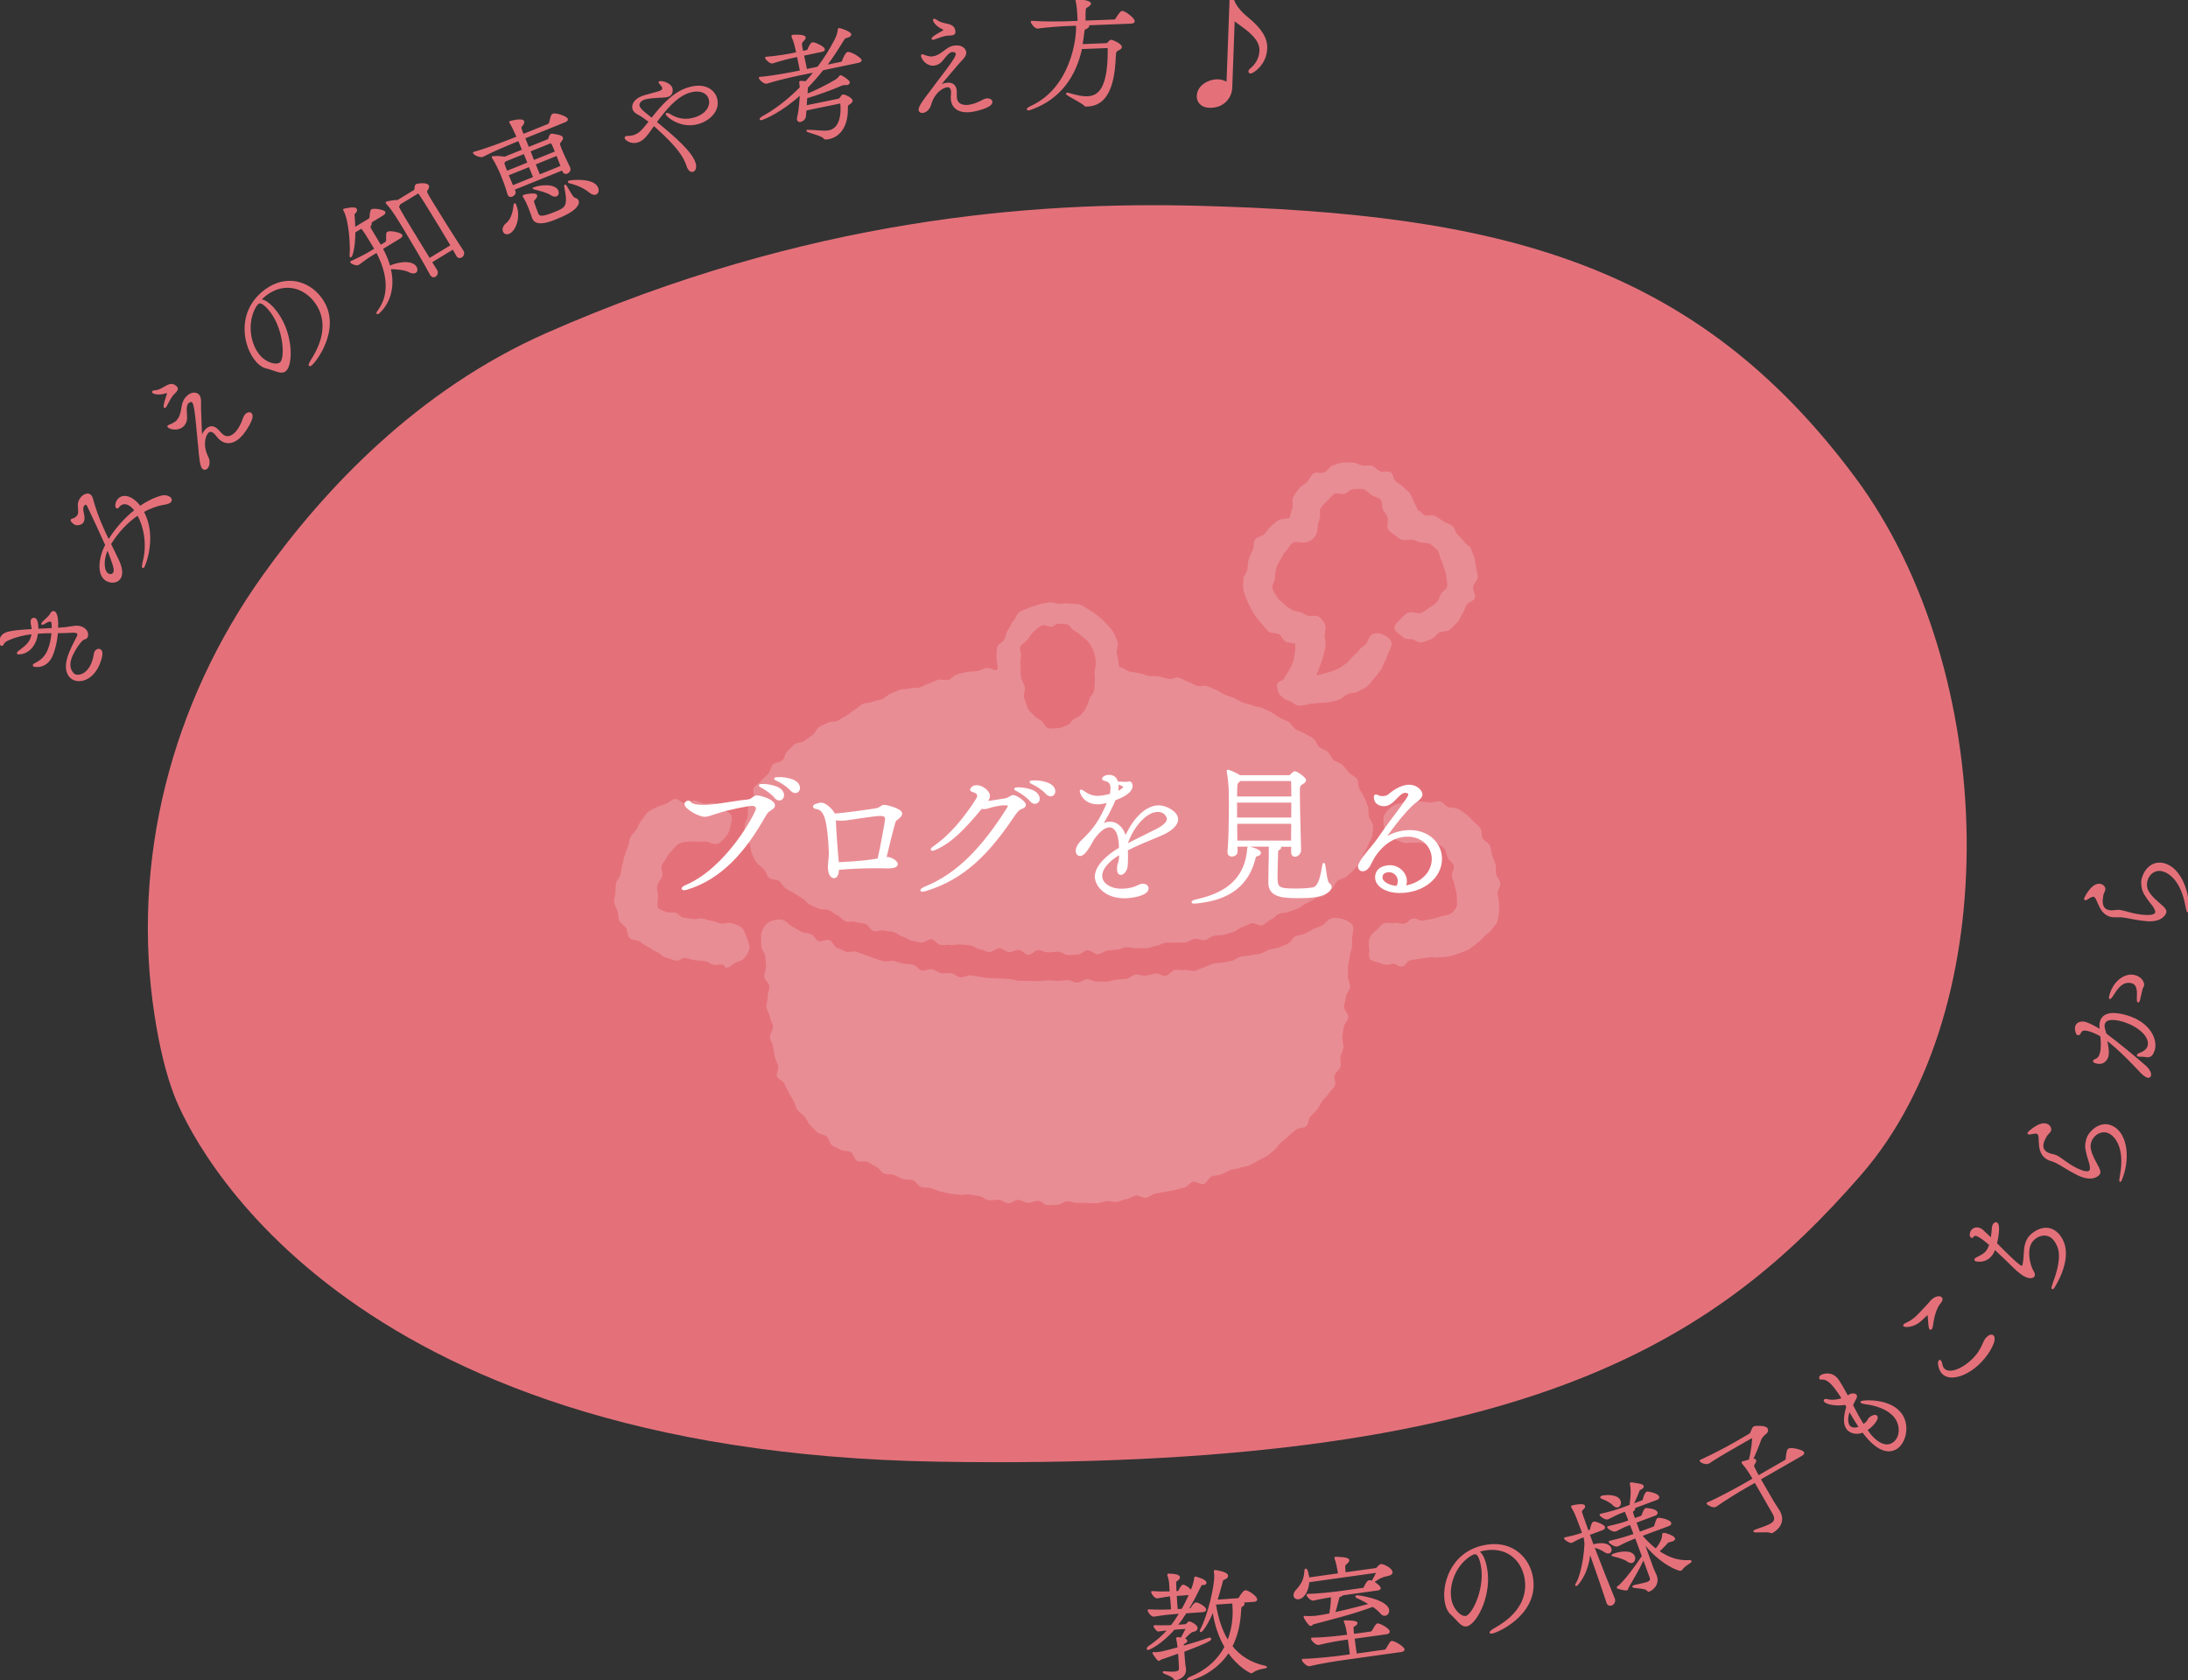<?xml version="1.0" encoding="UTF-8"?>
<svg id="_レイヤー_2" data-name="レイヤー_2" xmlns="http://www.w3.org/2000/svg" viewBox="0 0 305.93 234.97">
  <rect x="0" y="0" width="305.93" height="234.97" fill="#333333" stroke="none"/>
  <defs>
    <style>
      .cls-1 {
        fill: #fff;
      }

      .cls-2 {
        opacity: .2;
      }

      .cls-3, .cls-4, .cls-5 {
        fill: none;
      }

      .cls-6 {
        fill: #e4717a;
      }

      .cls-4 {
        stroke: #e4717a;
        stroke-width: .25px;
      }

      .cls-4, .cls-5 {
        stroke-linecap: round;
        stroke-linejoin: round;
      }

      .cls-5 {
        stroke: #fff;
        stroke-width: .3px;
      }
    </style>
  </defs>
  <g id="_レイヤー_1-2" data-name="レイヤー_1">
    <g>
      <g>
        <g>
          <path class="cls-4" d="M10.88,89.01c.13-.31.04-.5-.18-.59-.13-.05-.3-.07-.51-.06-.72.05-1.46.06-2.21.07-.01.16-.13,1.75-.69,3.13-.82,2.01-2.51,1.56-2.51,1.56-.06-.03-.09-.05-.07-.1.02-.05.1-.11.24-.18.96-.47,1.49-1.08,1.84-1.93.31-.76.45-1.47.54-2.48-.7,0-1.42.02-2.14.08-.07.52-.13.76-.25,1.07-.8,1.97-2.39,1.83-2.43,1.81-.03-.01-.03-.05-.02-.08.03-.08.18-.18.24-.23.44-.37,1.28-.87,1.63-1.74.06-.14.16-.45.17-.78-1.08.13-2.17.36-3.25.82-.8.33-.84.63-.93.78-.04.06-.09.05-.16.03-.28-.12-.13-.77-.08-.89.33-.82,1.01-1,4.44-1.2,0-.18-.02-.36-.05-.5-.1-.39-.12-.75-.05-.9.08-.2.33-.18.41-.15.39.16.38,1.18.37,1.51.75-.03,1.44-.06,2.13-.1,0-.38,0-.72-.07-.95,0,0-.02-.12-.15-.17-.14-.06-.38-.05-.83.23-.22.15-.37.2-.41.18-.02,0,0-.02,0-.04.03-.06.17-.23.42-.45.51-.44.78-.82.78-.84.11-.27.31-.39.46-.32.39.16.5,1.21.44,2.33.75-.04,1.52-.13,2.35-.27.41-.07.76-.02,1.06.1.79.32.87.96.74,1.29-.07.17-.2.23-.43.28-.36.11-1.29,1.36-1.75,2.48-.69,1.68.23,2.5.54,2.63.47.19,1.71,0,2.39-1.67.21-.5.3-1.01.34-1.28.02-.08.03-.15.05-.22.13-.31.43-.47.65-.38.25.1.47.52-.11,1.94-.88,2.14-2.52,2.57-3.46,2.18-.22-.09-1.79-.79-.57-3.76.4-.98.94-1.93,1.08-2.24v-.03Z"/>
          <path class="cls-4" d="M15.4,76.1c.42.87.83,1.66,1.14,2.34.53,1.17.51,1.94.22,2.4-.4.63-1.28.66-1.9.27-1.27-.79-.91-3.22-.02-4.89-.73-1.66-1.68-3.66-2.53-5.46-.04-.09-.12-.22-.23-.28-.1-.06-.28-.04-.45.24l-.05.07c-.26.64.38,1.57-.02,2.21-.2.32-.81.43-1.1.25-.06-.04-.54-.38-.45-.53.04-.06.17-.08.27-.11.23-.08.48-.26.64-.5.08-.13.17-.31.12-.87-.02-.41-.14-.87.21-1.42.33-.53.94-.82,1.29-.59.29.18.37.65.45.94.59,2.07,1.41,3.9,2.19,5.47l.08-.13c.9-1.44,2.16-2.94,3.67-4.12-.25-.34-.52-.61-.8-.78-.58-.36-1.17-.31-1.65.33,0,.01-.07.08-.13.04-.19-.12-.1-.64.08-.93.43-.69,1.22-.74,2.03-.23.39.24.77.6,1.11,1.08.95-.65,1.96-1.18,3.03-1.47.39-.11.78-.03,1.03.12.23.14.34.35.22.54-.09.14-.33.27-.76.35-1.12.18-2.15.56-3.12,1.1,1.84,3.3.37,7.28.11,7.7-.05.07-.08.09-.09.08-.06-.04-.02-.32.09-.75.65-2.48.11-5.03-.79-6.62-1.57,1.03-2.86,2.48-3.83,4.02l-.07.12ZM15.05,80.29c.29.18.67.18.86-.12.27-.43.13-.88-.86-3.47-.84,1.72-.58,3.23,0,3.59Z"/>
          <path class="cls-4" d="M24.57,54.72c-.13.16-.32.33-.48.51-.22.26-.68,1.08-.85,1.44-.03.09-.08.15-.12.19-.04.05-.08.09-.1.07-.03-.02-.03-.12,0-.28.08-.49.32-1.13.36-1.28.03-.09.15-.39.03-.48-.04-.03-.14-.05-.27,0-.83.27-1.53.14-1.73-.02-.04-.03-.04-.06-.02-.08.04-.05.16-.08.4-.1,1.11-.1,1.87-1.35,2.73-.66.27.21.31.4.04.71ZM27.75,61.62c-.38-4.32-.53-5.19-.82-5.45-.3-.25-.7.16-.71.18-.45.53-.09,1.8-.21,2.37-.06.31-.2.55-.35.73-.62.72-1.75.54-2.1.24-.04-.03-.05-.07-.03-.09.06-.06.27-.11.5-.22.38-.21.57-.3.75-.5.38-.44.57-.92.71-1.85.08-.46.17-.93.53-1.36.87-1.02,1.57-.53,1.66-.46.44.38.28,1.29.3,1.89.12,3.21.15,4.17.19,4.12.01-.01.03-.06.07-.16.11-.29.28-.59.5-.85.39-.45.92-.71,1.54-.18.07.06.13.11.2.19.17.19.36.42.57.59.81.7,1.61.1,2.05-.41.36-.43.71-1.04,1-1.9.06-.17.14-.32.23-.43.25-.3.58-.36.74-.21.54.46-.8,2.4-1.22,2.89-1.07,1.25-2.18,1.4-3.06.65-.26-.22-.42-.45-.56-.63-.09-.12-.19-.2-.28-.28-.4-.34-.72-.26-.95.01-.41.48-.8,1.82,0,3.42.3.62.18,1.2-.05,1.48-.17.19-.37.25-.55.09-.32-.28-.45-1.62-.55-2.89l-.1-.98Z"/>
          <path class="cls-4" d="M38.23,43.16c2.69,3.02,2.67,7.75,1.68,8.63-.58.52-1.46-.11-2.69-.39-.45-.1-.9-.43-1.31-.88-1.71-1.92-2.74-6.46.67-9.49,2.87-2.55,6.08-1.83,7.91.23,3.49,3.93-.08,8.94-.97,9.73-.11.1-.2.13-.22.11-.06-.06.06-.35.3-.74,2.71-4.22,1.5-7.04.16-8.55-1.65-1.86-4.43-2.5-6.97-.29-.17.15-.31.32-.46.48.48-.1,1.19.37,1.91,1.17ZM36.29,49.81c.95,1.07,2.4,1.44,2.96.95.78-.69.55-5.06-1.68-7.58-.88-.99-1.28-.98-1.56-.73-.1.09-.18.21-.3.38-1.32,2.2-.89,5.32.59,6.98Z"/>
          <path class="cls-4" d="M56.12,32.89c.05.09.02.2-.22.35l-2.5,1.52c.46.85.83,1.7,1.06,2.56,1.01-.53,3.1-.89,3.67.04.17.28.15.57-.07.7-.16.1-.44.09-.82-.1-.67-.35-1.94-.45-2.74-.44,1.04,4.2-1.55,6.22-1.65,6.28-.04.03-.08.03-.09.02-.03-.04.05-.19.25-.47,1.74-2.43,1.07-5.57-.32-8.15l-.54.33c-.76.46-.89.54-2.05,1.41h-.01c-.23.15-.91-.14-1-.3,1.51-.7,2.1-1.02,2.89-1.5l.51-.31-.82-1.35c-.23-.38-.68-1.12-1.11-1.66l-1,.61c0,2.13-.38,3.36-.52,3.44,0,0-.01,0-.02,0-.02-.03-.03-.18,0-.46.08-.92-.07-4.66-.92-6.07t0-.02s1.48-.38,1.67-.06c.07.12.04.29-.19.51-.19.18-.14.23-.12.45.04.49.08,1.08.09,1.72l2.11-1.28s.13-.14.13-.24c.01-.41.1-.98.2-1.04.01,0,.05-.01.08-.03.61-.11,1.6.18,1.68.31.05.09,0,.21-.22.35l-1.77,1.08s.06.04.08.07c.04.07.02.19-.09.37-.14.23-.08.33.33,1,.33.54.68,1.16,1.03,1.72l.09.15.77-.47s.14-.2.14-.3c-.01-.97,0-1.03.09-1.09.04-.03.08-.03.11-.05.56-.1,1.69.19,1.82.41ZM59.84,25.96c.12.19-.08.45-.15.57-.18.29-.16.36.66,1.71,1.06,1.74,3.09,4.99,4.35,6.89h0c.18.3.02.64-.2.77-.19.11-.42.1-.57-.15h0c-.16-.31-.37-.65-.58-1l-3.09,1.88.76,1.21c.17.28.02.62-.2.76-.17.11-.39.08-.54-.17l-.03-.04c-.88-1.65-2.55-4.48-3.71-6.4-.47-.77-.84-1.38-1.07-1.72-.11-.19-.87-1.34-1.34-1.81-.04-.03-.06-.06-.07-.08-.02-.03-.01-.05,0-.06.12-.07,1.15-.24,1.55-.23h.02s2.29-1.39,2.29-1.39c.09-.05.15-.17.15-.27.01-.15.04-.42.1-.5,0-.02.05-.05.08-.07.15-.09,1.37-.24,1.57.1ZM61.32,31.33c-1.25-2.05-2.43-3.96-2.7-4.31,0,0-.1-.14-.29-.02l-2.46,1.49-.04.1c-.16.36-.27.21.09.86.22.4.85,1.47,1.64,2.76.78,1.28,1.7,2.77,2.47,4.03l3.11-1.89c-.55-.94-1.2-2-1.82-3.03Z"/>
          <path class="cls-4" d="M79.27,16.64c.04.09,0,.22-.27.33l-5.71,2.3.58,1.43,2.71-1.09c.11-.04.15-.08.18-.15.15-.48.22-.58.33-.63.05-.02.1-.02.2,0,.1.03.87.12,1.14.27.09.05.14.11.16.17.07.17-.12.34-.21.47-.28.35-.27.37.09,1.27.27.68.65,1.42,1.14,2.47v.02c.11.25-.06.56-.33.67-.19.08-.41.04-.5-.2l-.12-.28-6.84,2.76.13.33c.1.24-.12.51-.36.6-.19.08-.4.05-.48-.15l-.02-.05c-.33-1.15-.56-1.75-.76-2.24l-.32-.8c-.03-.08-.67-1.49-1.07-2.06-.04-.06-.05-.09-.06-.1,0-.02-.01-.03,0-.04s1.05-.02,1.59.09l.08.02,2.58-1.04-.58-1.43-.8.32c-.88.36-2.92,1.21-4.28,1.93h-.02c-.28.12-1.1-.23-1.19-.45v-.02c1.7-.45,4.48-1.52,5.39-1.89l.72-.29c-.28-.6-.73-1.63-1-2.02-.01-.03-.04-.06-.05-.07-.01-.03,0-.04.02-.04.06-.03,1.67-.45,1.83-.06.04.09,0,.22-.09.37-.29.46-.43.26-.12,1.11l.17.41,3.55-1.43c.11-.04.18-.15.21-.25.09-.33.19-.85.32-1.08.02-.04.08-.09.14-.11.03-.01.06-.03.1-.02.54-.02,1.69.38,1.81.66ZM72.07,28.71c.67,1.67-.09,3.54-.94,3.88-.33.13-.59,0-.69-.25-.11-.28-.02-.69.42-1.05.66-.54.97-1.51,1.07-2.61,0-.08,0-.11.04-.13.02,0,.06.05.09.13v.03ZM73.31,21.39l-2.7,1.09-.03.03c-.2.28-.26.22,0,.88.09.22.16.43.25.65l3.06-1.23-.57-1.42ZM74.04,23.21l-3.06,1.23c.2.49.42.99.67,1.62l3.04-1.23-.66-1.62ZM77.58,30.61c-2.51,1.01-2.9.22-3.03-.1l-.03-.06c-.14-.4-.4-1.14-.54-1.48-.27-.66-.46-1.04-.7-1.41-.04-.06-.05-.09-.07-.12-.01-.03,0-.05.03-.07.28-.11,1.62-.34,1.74-.04.03.08,0,.21-.14.37-.3.38-.38.34-.25.69.14.4.29.85.53,1.45.18.44.37.77,2.35-.03,1.72-.69,2.12-.87,1.55-3.7-.02-.1-.03-.15,0-.17.11-.04.96,1.76,1.28,1.81.25.07.42.18.49.35.04.09.04.22,0,.35-.32.99-2.16,1.73-3.22,2.16ZM76.93,19.93l-2.9,1.17c.19.47.37.97.56,1.43l3.15-1.27c-.46-1.13-.57-1.42-.81-1.32ZM77.96,26.74c.11.27.03.52-.19.61-.16.06-.41.04-.73-.18-.57-.37-1.57-.61-2.24-.78-.13-.04-.2-.03-.2-.05h.02c.95-.39,2.97-.55,3.35.4ZM74.75,22.92l.66,1.62,3.12-1.26c-.24-.64-.45-1.16-.64-1.63l-3.14,1.27ZM83.51,26.28c.15.36.05.71-.22.82-.19.08-.47.02-.83-.27-.89-.74-1.93-1.09-2.87-1.34-.04,0-.06-.01-.07-.03-.01-.03.04-.07.06-.08.75-.15,3.43-.3,3.92.89Z"/>
          <path class="cls-4" d="M97.14,22.83c.18.58,0,.99-.27,1.08-.24.07-.57-.13-.75-.71-.42-1.29-1.27-2.65-4.27-5.36-.13-.12-.27-.25-.44-.38-1.13,1.64-1.54,2.12-2.28,2.35-.88.27-1.61-.31-1.66-.49-.02-.08,0-.14.11-.17.05-.02.1-.01.19-.02.31.01.58-.03.84-.11.83-.25,1.28-.8,2.24-2.02-.61-.47-1.24-.9-1.51-1.03-.46-.22-.7-.48-.78-.74-.13-.42-.01-1.31,1.6-1.8.58-.18,1.28-.34,1.75-.48.47-.14.92-.3.79-.72-.05-.16-.17-.34-.39-.57-.06-.07-.11-.11-.11-.13,0-.03,0-.04.04-.05.26-.08,1.44.18,1.66.88.01.03.22.84-.54,1.07-.26.08-.58.09-.84.1-1.12.06-1.87.11-2.37.26-.81.25-.93.8-.85,1.06.15.49.94,1.08,1.84,1.78,1.33-1.69,2.94-3.62,5.09-4.28,2.37-.73,3.59.36,3.9,1.37.47,1.54-.73,2.96-2.45,3.49-2.42.74-4.38-.95-4.47-1.24-.01-.03,0-.05.02-.06.06-.02.26.04.48.19,1.23.76,2.43.75,3.44.44,1.77-.54,2.35-1.79,2.06-2.73-.31-1.02-1.5-1.37-2.8-.97-1.92.59-3.42,2.49-4.72,4.25,2.75,2.25,4.99,4.23,5.46,5.76Z"/>
          <path class="cls-4" d="M120.35,8.38c.02.1-.04.22-.32.28l-5.01,1.05c-.71.9-1.43,1.72-2.16,2.47-.01.02-.07.73-.08,1.09,1.22-.48,2.73-1.23,4.06-2.01.2-.11.43-.33.57-.5.06-.06.06-.12.1-.12.13-.03,1.14.63,1.18.85.02.12-.05.24-.25.28-.07.01-.17.02-.28,0-.11-.01-.21,0-.29.03-.08.02-.17.04-.23.07-1.54.67-3.44,1.33-4.89,1.77l-.09,1.23,4.63-.95c.08-.02.16-.05.47-.51.04-.04.07-.07.11-.07.25-.05,1.15.44,1.21.7.03.13-.06.27-.34.45-.37.25-.3.22-.31.76,0,2.43-1.08,3.79-2.56,4.09-.55.11-.61-.01-.64-.07-.18-.36-2.33-.87-2.36-.97,0-.02.01-.02.03-.02.02,0,.05-.01.1,0,1.18.01,2.16.22,2.95.06,2.06-.43,1.69-3.69,1.66-3.85-.02-.1-.07-.16-.25-.12l-4.71.97c-.03.42-.08.8-.1.99-.06.31-.35.54-.62.6-.18.04-.33-.02-.37-.2-.01-.07-.01-.15.01-.26.28-1.07.36-2.68.39-3.36-2.67,2.45-5.11,3.48-5.52,3.57-.07.01-.1,0-.11-.01-.01-.07.18-.23.33-.31,1.58-.85,3.46-2.23,5.29-4.09-.02-.24-.03-.46-.06-.63-.03-.13-.04-.18.03-.2.12-.02.51.02.77.05.44-.47.87-1,1.3-1.52l-2.31.48c-.93.19-3.04.67-4.49,1.13h-.02c-.3.07-.9-.48-.95-.7,1.76-.14,4.48-.66,5.44-.86l.32-.07c-.18-.88-.33-1.67-.43-2.12l-.42.09c-.83.17-1.74.38-3.12.83h-.02c-.28.06-.85-.48-.89-.68,1.67-.14,3.13-.39,3.99-.58l.37-.08c-.13-.62-.33-1.58-.64-2.24-.03-.05-.03-.08-.04-.11s0-.05.04-.06c.22-.05,1.65-.07,1.71.23.03.13-.1.28-.23.41-.36.35-.36.44-.11,1.62l.65-.14s.16-.08.19-.18c0-.04.36-.86.58-.9.03,0,.07-.01.1,0,.47.08,1.44.58,1.5.85.02.1-.05.18-.31.24l-2.61.55.44,2.11,1.66-.35c.9-1.18,1.73-2.5,2.45-3.9.29-.58.39-1.05.44-1.46t.03-.04c.1-.02,1.53.44,1.6.78.02.08-.07.19-.38.32-.42.16-.37-.03-.72.55-.78,1.27-1.55,2.46-2.37,3.53l2.16-.45c.12-.02.22-.12.25-.21.11-.3.44-1.12.69-1.17.03,0,.07-.01.1,0,.64.09,1.66.81,1.71,1.03Z"/>
          <path class="cls-4" d="M130.69,12.07c2.65-3.44,3.12-4.18,3.07-4.57-.05-.39-.62-.35-.64-.35-.69.08-1.28,1.27-1.76,1.6-.25.18-.52.27-.75.3-.95.12-1.66-.79-1.71-1.25,0-.05,0-.09.04-.09.08-.01.27.1.52.18.42.1.62.16.89.13.57-.07,1.04-.3,1.78-.88.38-.29.75-.57,1.31-.64,1.33-.16,1.52.67,1.54.79.07.57-.67,1.14-1.05,1.6-2.08,2.45-2.71,3.17-2.65,3.17.02,0,.07-.02.16-.07.27-.14.6-.25.94-.29.59-.07,1.16.1,1.26.91.01.08.02.17.02.27,0,.26-.02.55.01.82.13,1.06,1.12,1.17,1.79,1.08.56-.07,1.23-.29,2.02-.73.16-.09.33-.14.46-.16.39-.05.67.12.69.34.09.71-2.21,1.23-2.86,1.31-1.64.2-2.55-.44-2.69-1.59-.04-.34,0-.62.02-.84.02-.16,0-.27-.01-.39-.06-.52-.36-.68-.71-.63-.62.08-1.82.8-2.31,2.53-.19.66-.68,1.01-1.04,1.05-.25.03-.44-.07-.47-.3-.05-.42.76-1.5,1.54-2.5l.59-.79ZM133.01,4.83c-.2.02-.46.02-.7.05-.34.04-1.23.34-1.6.49-.08.04-.17.05-.22.06-.07,0-.12.01-.12-.02,0-.03.05-.11.18-.21.39-.3,1-.62,1.13-.7.08-.04.37-.18.35-.33,0-.05-.07-.13-.19-.18-.8-.36-1.23-.93-1.26-1.18,0-.05,0-.07.04-.07.07,0,.18.05.37.19.89.68,2.29.27,2.46,1.36.06.34-.04.5-.45.55Z"/>
          <path class="cls-4" d="M149.23,13.09s.08,0,.19.03c.74.19,1.72.51,2.64.47,1.66-.07,2.99-1.29,2.95-6.73,0-.17-.03-.27-.26-.26l-3.57.14c-.85,3.95-3.01,6.99-6.91,8.44-.25.09-.4.13-.49.14-.05,0-.09-.01-.09-.05,0-.05.18-.19.43-.31,5.77-2.59,6.52-9.7,6.46-11.18,0-.1-.02-.2-.03-.31l-1.14.04c-.95.04-2.82.15-4.32.36h-.02c-.32.01-.81-.63-.82-.83,1.76.13,4.24.09,5.22.05l1.33-.05-.04-.9c-.03-.75-.13-1.58-.23-1.98-.02-.05-.02-.08-.02-.1,0-.03.01-.05.05-.05.02,0,1.84.11,1.86.49,0,.08-.08.17-.21.28-.46.36-.51.09-.55,1.06v1.17s4.12-.16,4.12-.16c.12,0,.24-.06.28-.15.37-.61.71-1.05.84-1.05.36-.01,1.62.94,1.63,1.31,0,.1-.08.21-.37.22l-6.1.24c.09.05.12.1.12.17,0,.12-.11.24-.31.34-.25.13-.32-.02-.4.68-.06.58-.14,1.15-.24,1.69l3.48-.14c.19,0,.2-.09.27-.16.03-.04.29-.32.38-.32.15,0,1.36.51,1.38.9,0,.12-.11.23-.43.37-.33.15-.39.36-.41.76-.1,2.27-.36,6.92-3.79,7.06-.12,0-.24,0-.36,0,0,0-.14-.1-.14-.11-.1-.27-2.44-1.4-2.44-1.55h.03Z"/>
          <path class="cls-4" d="M172.02.09c.05-.07.14-.1.22-.09.08,0,.17.04.23.11.26.77,1.01,1.64,1.99,2.44,1.9,1.55,2.65,2.87,2.6,4.21-.08,2.29-1.95,3.41-2.2,3.4-.12,0-.18-.09-.18-.19,0-.07.04-.15.13-.23.86-.67,1.37-1.6,1.41-2.62.04-1.17-.67-2.2-2.71-3.64-.51-.36-.83-.59-.99-.77l-.35,9.58c-.05,1.29-1.1,2.73-3.07,2.66-1.21-.04-1.67-.83-1.64-1.54.05-1.41,1.61-2.24,2.89-2.19.49.02,1.01.21,1.26.45l.43-11.58Z"/>
        </g>
        <g>
          <path class="cls-6" d="M10.88,89.01c.13-.31.04-.5-.18-.59-.13-.05-.3-.07-.51-.06-.72.05-1.46.06-2.21.07-.01.16-.13,1.75-.69,3.13-.82,2.01-2.51,1.56-2.51,1.56-.06-.03-.09-.05-.07-.1.02-.05.1-.11.24-.18.96-.47,1.49-1.08,1.84-1.93.31-.76.45-1.47.54-2.48-.7,0-1.42.02-2.14.08-.07.52-.13.76-.25,1.07-.8,1.97-2.39,1.83-2.43,1.81-.03-.01-.03-.05-.02-.08.03-.08.18-.18.24-.23.44-.37,1.28-.87,1.63-1.74.06-.14.16-.45.17-.78-1.08.13-2.17.36-3.25.82-.8.33-.84.63-.93.78-.04.06-.09.05-.16.03-.28-.12-.13-.77-.08-.89.33-.82,1.01-1,4.44-1.2,0-.18-.02-.36-.05-.5-.1-.39-.12-.75-.05-.9.08-.2.33-.18.41-.15.39.16.38,1.18.37,1.51.75-.03,1.44-.06,2.13-.1,0-.38,0-.72-.07-.95,0,0-.02-.12-.15-.17-.14-.06-.38-.05-.83.23-.22.15-.37.2-.41.18-.02,0,0-.02,0-.04.03-.06.17-.23.42-.45.51-.44.78-.82.78-.84.11-.27.31-.39.46-.32.39.16.5,1.21.44,2.33.75-.04,1.52-.13,2.35-.27.41-.07.76-.02,1.06.1.79.32.87.96.74,1.29-.07.17-.2.23-.43.28-.36.11-1.29,1.36-1.75,2.48-.69,1.68.23,2.5.54,2.63.47.19,1.71,0,2.39-1.67.21-.5.3-1.01.34-1.28.02-.08.03-.15.05-.22.13-.31.43-.47.65-.38.25.1.47.52-.11,1.94-.88,2.14-2.52,2.57-3.46,2.18-.22-.09-1.79-.79-.57-3.76.4-.98.94-1.93,1.08-2.24v-.03Z"/>
          <path class="cls-6" d="M15.4,76.1c.42.87.83,1.66,1.14,2.34.53,1.17.51,1.94.22,2.4-.4.63-1.28.66-1.9.27-1.27-.79-.91-3.22-.02-4.89-.73-1.66-1.68-3.66-2.53-5.46-.04-.09-.12-.22-.23-.28-.1-.06-.28-.04-.45.24l-.05.07c-.26.64.38,1.57-.02,2.21-.2.32-.81.43-1.1.25-.06-.04-.54-.38-.45-.53.04-.06.17-.08.27-.11.23-.08.48-.26.64-.5.08-.13.17-.31.12-.87-.02-.41-.14-.87.21-1.42.33-.53.94-.82,1.29-.59.29.18.37.65.45.94.59,2.07,1.41,3.9,2.19,5.47l.08-.13c.9-1.44,2.16-2.94,3.67-4.12-.25-.34-.52-.61-.8-.78-.58-.36-1.17-.31-1.65.33,0,.01-.07.08-.13.04-.19-.12-.1-.64.08-.93.43-.69,1.22-.74,2.03-.23.39.24.77.6,1.11,1.08.95-.65,1.96-1.18,3.03-1.47.39-.11.78-.03,1.03.12.23.14.34.35.22.54-.09.14-.33.27-.76.35-1.12.18-2.15.56-3.12,1.1,1.84,3.3.37,7.28.11,7.7-.05.07-.08.09-.09.08-.06-.04-.02-.32.09-.75.65-2.48.11-5.03-.79-6.62-1.57,1.03-2.86,2.48-3.83,4.02l-.07.12ZM15.05,80.29c.29.18.67.18.86-.12.27-.43.13-.88-.86-3.47-.84,1.72-.58,3.23,0,3.59Z"/>
          <path class="cls-6" d="M24.57,54.72c-.13.16-.32.33-.48.51-.22.26-.68,1.08-.85,1.44-.03.09-.08.15-.12.19-.04.05-.08.09-.1.07-.03-.02-.03-.12,0-.28.08-.49.32-1.13.36-1.28.03-.09.15-.39.03-.48-.04-.03-.14-.05-.27,0-.83.27-1.53.14-1.73-.02-.04-.03-.04-.06-.02-.08.04-.05.16-.08.4-.1,1.11-.1,1.87-1.35,2.73-.66.27.21.31.4.04.71ZM27.75,61.62c-.38-4.32-.53-5.19-.82-5.45-.3-.25-.7.16-.71.18-.45.53-.09,1.8-.21,2.37-.06.31-.2.55-.35.73-.62.72-1.75.54-2.1.24-.04-.03-.05-.07-.03-.09.06-.06.27-.11.5-.22.38-.21.57-.3.75-.5.38-.44.57-.92.71-1.85.08-.46.17-.93.53-1.36.87-1.02,1.57-.53,1.66-.46.44.38.28,1.29.3,1.89.12,3.21.15,4.17.19,4.12.01-.01.03-.06.07-.16.11-.29.28-.59.5-.85.39-.45.92-.71,1.54-.18.07.06.13.11.2.19.17.19.36.42.57.59.81.7,1.61.1,2.05-.41.36-.43.71-1.04,1-1.9.06-.17.14-.32.23-.43.25-.3.58-.36.74-.21.54.46-.8,2.4-1.22,2.89-1.07,1.25-2.18,1.4-3.06.65-.26-.22-.42-.45-.56-.63-.09-.12-.19-.2-.28-.28-.4-.34-.72-.26-.95.01-.41.48-.8,1.82,0,3.42.3.62.18,1.2-.05,1.48-.17.19-.37.25-.55.09-.32-.28-.45-1.62-.55-2.89l-.1-.98Z"/>
          <path class="cls-6" d="M38.23,43.16c2.69,3.02,2.67,7.75,1.68,8.63-.58.52-1.46-.11-2.69-.39-.45-.1-.9-.43-1.31-.88-1.71-1.92-2.74-6.46.67-9.49,2.87-2.55,6.08-1.83,7.91.23,3.49,3.93-.08,8.94-.97,9.73-.11.1-.2.13-.22.11-.06-.06.06-.35.3-.74,2.71-4.22,1.5-7.04.16-8.55-1.65-1.86-4.43-2.5-6.97-.29-.17.15-.31.32-.46.48.48-.1,1.19.37,1.91,1.17ZM36.29,49.81c.95,1.07,2.4,1.44,2.96.95.78-.69.55-5.06-1.68-7.58-.88-.99-1.28-.98-1.56-.73-.1.09-.18.21-.3.38-1.32,2.2-.89,5.32.59,6.98Z"/>
          <path class="cls-6" d="M56.12,32.89c.05.09.02.2-.22.35l-2.5,1.52c.46.85.83,1.7,1.06,2.56,1.01-.53,3.1-.89,3.67.04.17.28.15.57-.07.7-.16.1-.44.09-.82-.1-.67-.35-1.94-.45-2.74-.44,1.04,4.2-1.55,6.22-1.65,6.28-.04.03-.08.03-.09.02-.03-.04.05-.19.25-.47,1.74-2.43,1.07-5.57-.32-8.15l-.54.33c-.76.46-.89.54-2.05,1.41h-.01c-.23.15-.91-.14-1-.3,1.51-.7,2.1-1.02,2.89-1.5l.51-.31-.82-1.35c-.23-.38-.68-1.12-1.11-1.66l-1,.61c0,2.13-.38,3.36-.52,3.44,0,0-.01,0-.02,0-.02-.03-.03-.18,0-.46.08-.92-.07-4.66-.92-6.07t0-.02s1.48-.38,1.67-.06c.07.12.04.29-.19.51-.19.18-.14.23-.12.45.04.49.08,1.08.09,1.72l2.11-1.28s.13-.14.13-.24c.01-.41.1-.98.2-1.04.01,0,.05-.01.08-.03.61-.11,1.6.18,1.68.31.05.09,0,.21-.22.35l-1.77,1.08s.06.04.08.07c.04.07.02.19-.09.37-.14.23-.08.33.33,1,.33.54.68,1.16,1.03,1.72l.09.15.77-.47s.14-.2.14-.3c-.01-.97,0-1.03.09-1.09.04-.03.08-.03.11-.05.56-.1,1.69.19,1.82.41ZM59.84,25.96c.12.19-.08.45-.15.57-.18.29-.16.36.66,1.71,1.06,1.74,3.09,4.99,4.35,6.89h0c.18.3.02.64-.2.77-.19.11-.42.1-.57-.15h0c-.16-.31-.37-.65-.58-1l-3.09,1.88.76,1.21c.17.28.02.62-.2.76-.17.11-.39.08-.54-.17l-.03-.04c-.88-1.65-2.55-4.48-3.71-6.4-.47-.77-.84-1.38-1.07-1.72-.11-.19-.87-1.34-1.34-1.81-.04-.03-.06-.06-.07-.08-.02-.03-.01-.05,0-.06.12-.07,1.15-.24,1.55-.23h.02s2.29-1.39,2.29-1.39c.09-.05.15-.17.15-.27.01-.15.04-.42.1-.5,0-.02.05-.05.08-.07.15-.09,1.37-.24,1.57.1ZM61.32,31.33c-1.25-2.05-2.43-3.96-2.7-4.31,0,0-.1-.14-.29-.02l-2.46,1.49-.04.1c-.16.36-.27.21.09.86.22.4.85,1.47,1.64,2.76.78,1.28,1.7,2.77,2.47,4.03l3.11-1.89c-.55-.94-1.2-2-1.82-3.03Z"/>
          <path class="cls-6" d="M79.27,16.64c.04.09,0,.22-.27.33l-5.71,2.3.58,1.43,2.71-1.09c.11-.04.15-.08.18-.15.15-.48.22-.58.33-.63.05-.02.1-.02.2,0,.1.03.87.12,1.14.27.09.05.14.11.16.17.07.17-.12.34-.21.47-.28.35-.27.37.09,1.27.27.68.65,1.42,1.14,2.47v.02c.11.25-.06.56-.33.67-.19.08-.41.04-.5-.2l-.12-.28-6.84,2.76.13.33c.1.24-.12.51-.36.6-.19.08-.4.05-.48-.15l-.02-.05c-.33-1.15-.56-1.75-.76-2.24l-.32-.8c-.03-.08-.67-1.49-1.07-2.06-.04-.06-.05-.09-.06-.1,0-.02-.01-.03,0-.04s1.05-.02,1.59.09l.08.02,2.58-1.04-.58-1.43-.8.32c-.88.36-2.92,1.21-4.28,1.93h-.02c-.28.12-1.1-.23-1.19-.45v-.02c1.7-.45,4.48-1.52,5.39-1.89l.72-.29c-.28-.6-.73-1.63-1-2.02-.01-.03-.04-.06-.05-.07-.01-.03,0-.04.02-.04.06-.03,1.67-.45,1.83-.06.04.09,0,.22-.09.37-.29.46-.43.26-.12,1.11l.17.41,3.55-1.43c.11-.04.18-.15.21-.25.09-.33.19-.85.32-1.08.02-.04.08-.09.14-.11.03-.01.06-.03.1-.02.54-.02,1.69.38,1.81.66ZM72.07,28.71c.67,1.67-.09,3.54-.94,3.88-.33.13-.59,0-.69-.25-.11-.28-.02-.69.42-1.05.66-.54.97-1.51,1.07-2.61,0-.08,0-.11.04-.13.02,0,.06.05.09.13v.03ZM73.31,21.39l-2.7,1.09-.03.03c-.2.28-.26.22,0,.88.09.22.16.43.25.65l3.06-1.23-.57-1.42ZM74.04,23.21l-3.06,1.23c.2.49.42.99.67,1.62l3.04-1.23-.66-1.62ZM77.58,30.61c-2.51,1.01-2.9.22-3.03-.1l-.03-.06c-.14-.4-.4-1.14-.54-1.48-.27-.66-.46-1.04-.7-1.41-.04-.06-.05-.09-.07-.12-.01-.03,0-.05.03-.07.28-.11,1.62-.34,1.74-.04.03.08,0,.21-.14.37-.3.38-.38.34-.25.69.14.4.29.85.53,1.45.18.44.37.77,2.35-.03,1.72-.69,2.12-.87,1.55-3.7-.02-.1-.03-.15,0-.17.11-.04.96,1.76,1.28,1.81.25.07.42.18.49.35.04.09.04.22,0,.35-.32.99-2.16,1.73-3.22,2.16ZM76.93,19.93l-2.9,1.17c.19.47.37.97.56,1.43l3.15-1.27c-.46-1.13-.57-1.42-.81-1.32ZM77.96,26.74c.11.27.03.52-.19.61-.16.06-.41.04-.73-.18-.57-.37-1.57-.61-2.24-.78-.13-.04-.2-.03-.2-.05h.02c.95-.39,2.97-.55,3.35.4ZM74.75,22.92l.66,1.62,3.12-1.26c-.24-.64-.45-1.16-.64-1.63l-3.14,1.27ZM83.51,26.28c.15.36.05.71-.22.82-.19.08-.47.02-.83-.27-.89-.74-1.93-1.09-2.87-1.34-.04,0-.06-.01-.07-.03-.01-.03.04-.07.06-.08.75-.15,3.43-.3,3.92.89Z"/>
          <path class="cls-6" d="M97.14,22.83c.18.58,0,.99-.27,1.08-.24.07-.57-.13-.75-.71-.42-1.29-1.27-2.65-4.27-5.36-.13-.12-.27-.25-.44-.38-1.13,1.64-1.54,2.12-2.28,2.35-.88.27-1.61-.31-1.66-.49-.02-.08,0-.14.11-.17.05-.02.1-.01.19-.02.31.01.58-.03.84-.11.83-.25,1.28-.8,2.24-2.02-.61-.47-1.24-.9-1.51-1.03-.46-.22-.7-.48-.78-.74-.13-.42-.01-1.31,1.6-1.8.58-.18,1.28-.34,1.75-.48.47-.14.92-.3.79-.72-.05-.16-.17-.34-.39-.57-.06-.07-.11-.11-.11-.13,0-.03,0-.04.04-.05.26-.08,1.44.18,1.66.88.01.03.22.84-.54,1.07-.26.08-.58.09-.84.1-1.12.06-1.87.11-2.37.26-.81.25-.93.8-.85,1.06.15.49.94,1.08,1.84,1.78,1.33-1.69,2.94-3.62,5.09-4.28,2.37-.73,3.59.36,3.9,1.37.47,1.54-.73,2.96-2.45,3.49-2.42.74-4.38-.95-4.47-1.24-.01-.03,0-.05.02-.06.06-.02.26.04.48.19,1.23.76,2.43.75,3.44.44,1.77-.54,2.35-1.79,2.06-2.73-.31-1.02-1.5-1.37-2.8-.97-1.92.59-3.42,2.49-4.72,4.25,2.75,2.25,4.99,4.23,5.46,5.76Z"/>
          <path class="cls-6" d="M120.35,8.38c.02.1-.04.22-.32.28l-5.01,1.05c-.71.9-1.43,1.72-2.16,2.47-.01.02-.07.73-.08,1.09,1.22-.48,2.73-1.23,4.06-2.01.2-.11.43-.33.57-.5.06-.06.06-.12.1-.12.13-.03,1.14.63,1.18.85.02.12-.05.24-.25.28-.07.01-.17.02-.28,0-.11-.01-.21,0-.29.03-.08.02-.17.04-.23.07-1.54.67-3.44,1.33-4.89,1.77l-.09,1.23,4.63-.95c.08-.02.16-.05.47-.51.04-.04.07-.07.11-.07.25-.05,1.15.44,1.21.7.03.13-.06.27-.34.45-.37.25-.3.22-.31.76,0,2.43-1.08,3.79-2.56,4.09-.55.11-.61-.01-.64-.07-.18-.36-2.33-.87-2.36-.97,0-.02.01-.02.03-.02.02,0,.05-.01.1,0,1.18.01,2.16.22,2.95.06,2.06-.43,1.69-3.69,1.66-3.85-.02-.1-.07-.16-.25-.12l-4.71.97c-.03.42-.08.8-.1.99-.06.31-.35.54-.62.6-.18.04-.33-.02-.37-.2-.01-.07-.01-.15.01-.26.28-1.07.36-2.68.39-3.36-2.67,2.45-5.11,3.48-5.52,3.57-.07.01-.1,0-.11-.01-.01-.07.18-.23.33-.31,1.58-.85,3.46-2.23,5.29-4.09-.02-.24-.03-.46-.06-.63-.03-.13-.04-.18.03-.2.12-.02.51.02.77.05.44-.47.87-1,1.3-1.52l-2.31.48c-.93.19-3.04.67-4.49,1.13h-.02c-.3.07-.9-.48-.95-.7,1.76-.14,4.48-.66,5.44-.86l.32-.07c-.18-.88-.33-1.67-.43-2.12l-.42.09c-.83.17-1.74.38-3.12.83h-.02c-.28.06-.85-.48-.89-.68,1.67-.14,3.13-.39,3.99-.58l.37-.08c-.13-.62-.33-1.58-.64-2.24-.03-.05-.03-.08-.04-.11s0-.05.04-.06c.22-.05,1.65-.07,1.71.23.03.13-.1.28-.23.41-.36.35-.36.44-.11,1.62l.65-.14s.16-.08.19-.18c0-.04.36-.86.58-.9.03,0,.07-.01.1,0,.47.08,1.44.58,1.5.85.02.1-.05.18-.31.24l-2.61.55.44,2.11,1.66-.35c.9-1.18,1.73-2.5,2.45-3.9.29-.58.39-1.05.44-1.46t.03-.04c.1-.02,1.53.44,1.6.78.02.08-.07.19-.38.32-.42.16-.37-.03-.72.55-.78,1.27-1.55,2.46-2.37,3.53l2.16-.45c.12-.02.22-.12.25-.21.11-.3.44-1.12.69-1.17.03,0,.07-.01.1,0,.64.09,1.66.81,1.71,1.03Z"/>
          <path class="cls-6" d="M130.69,12.07c2.65-3.44,3.12-4.18,3.07-4.57-.05-.39-.62-.35-.64-.35-.69.08-1.28,1.27-1.76,1.6-.25.18-.52.27-.75.3-.95.12-1.66-.79-1.71-1.25,0-.05,0-.09.04-.09.08-.01.27.1.52.18.42.1.62.16.89.13.57-.07,1.04-.3,1.78-.88.38-.29.75-.57,1.31-.64,1.33-.16,1.52.67,1.54.79.07.57-.67,1.14-1.05,1.6-2.08,2.45-2.71,3.17-2.65,3.17.02,0,.07-.02.16-.07.27-.14.6-.25.94-.29.59-.07,1.16.1,1.26.91.01.08.02.17.02.27,0,.26-.02.55.01.82.13,1.06,1.12,1.17,1.79,1.08.56-.07,1.23-.29,2.02-.73.16-.09.33-.14.46-.16.39-.05.67.12.69.34.09.71-2.21,1.23-2.86,1.31-1.64.2-2.55-.44-2.69-1.59-.04-.34,0-.62.02-.84.02-.16,0-.27-.01-.39-.06-.52-.36-.68-.71-.63-.62.08-1.82.8-2.31,2.53-.19.66-.68,1.01-1.04,1.05-.25.03-.44-.07-.47-.3-.05-.42.76-1.5,1.54-2.5l.59-.79ZM133.01,4.83c-.2.02-.46.02-.7.05-.34.04-1.23.34-1.6.49-.08.04-.17.05-.22.06-.07,0-.12.01-.12-.02,0-.03.05-.11.18-.21.39-.3,1-.62,1.13-.7.08-.04.37-.18.35-.33,0-.05-.07-.13-.19-.18-.8-.36-1.23-.93-1.26-1.18,0-.05,0-.07.04-.07.07,0,.18.05.37.19.89.68,2.29.27,2.46,1.36.06.34-.04.5-.45.55Z"/>
          <path class="cls-6" d="M149.23,13.09s.08,0,.19.03c.74.19,1.72.51,2.64.47,1.66-.07,2.99-1.29,2.95-6.73,0-.17-.03-.27-.26-.26l-3.57.14c-.85,3.95-3.01,6.99-6.91,8.44-.25.09-.4.13-.49.14-.05,0-.09-.01-.09-.05,0-.05.18-.19.43-.31,5.77-2.59,6.52-9.7,6.46-11.18,0-.1-.02-.2-.03-.31l-1.14.04c-.95.04-2.82.15-4.32.36h-.02c-.32.01-.81-.63-.82-.83,1.76.13,4.24.09,5.22.05l1.33-.05-.04-.9c-.03-.75-.13-1.58-.23-1.98-.02-.05-.02-.08-.02-.1,0-.03.01-.05.05-.05.02,0,1.84.11,1.86.49,0,.08-.08.17-.21.28-.46.36-.51.09-.55,1.06v1.17s4.12-.16,4.12-.16c.12,0,.24-.06.28-.15.37-.61.71-1.05.84-1.05.36-.01,1.62.94,1.63,1.31,0,.1-.08.21-.37.22l-6.1.24c.09.05.12.1.12.17,0,.12-.11.24-.31.34-.25.13-.32-.02-.4.68-.06.58-.14,1.15-.24,1.69l3.48-.14c.19,0,.2-.09.27-.16.03-.04.29-.32.38-.32.15,0,1.36.51,1.38.9,0,.12-.11.23-.43.37-.33.15-.39.36-.41.76-.1,2.27-.36,6.92-3.79,7.06-.12,0-.24,0-.36,0,0,0-.14-.1-.14-.11-.1-.27-2.44-1.4-2.44-1.55h.03Z"/>
          <path class="cls-6" d="M172.02.09c.05-.07.14-.1.22-.09.08,0,.17.04.23.11.26.77,1.01,1.64,1.99,2.44,1.9,1.55,2.65,2.87,2.6,4.21-.08,2.29-1.95,3.41-2.2,3.4-.12,0-.18-.09-.18-.19,0-.07.04-.15.13-.23.86-.67,1.37-1.6,1.41-2.62.04-1.17-.67-2.2-2.71-3.64-.51-.36-.83-.59-.99-.77l-.35,9.58c-.05,1.29-1.1,2.73-3.07,2.66-1.21-.04-1.67-.83-1.64-1.54.05-1.41,1.61-2.24,2.89-2.19.49.02,1.01.21,1.26.45l.43-11.58Z"/>
        </g>
      </g>
      <g>
        <g>
          <path class="cls-4" d="M165.7,229.29c.1.03.18.11.18.19,0,.08-.07.19-.29.28-.18.06-.21.13-.18.54,1.3-.36,2.7-.8,3.65-1.14.02,0,.05-.02.07-.02.05,0,.1.03.11.08,0,.1-.21.34-3.78,1.7.04.54.13,1.63.14,1.76.01.19.09.51.11.79.07.93-.93,1.36-1.32,1.39-.08,0-.16-.02-.21-.14-.2-.41-1.48-.75-1.49-.85,0,0,.02-.02.07-.02.03,0,.12,0,.24.02.45.04.84.06,1.16.04.51-.04.81-.18.81-.53,0-.24-.02-.71-.05-1.21-.03-.36-.07-.74-.09-1.07-1.15.42-2.13.75-2.54.89-.13.04-.18.17-.26.17-.14,0-.74-.9-.76-.95v-.02s.01-.02.01-.02c.15.02.34.03.53.01.31-.02.78-.09,2.98-.7,0-.12-.03-.2-.04-.25-.03-.25-.08-.71-.16-1.01,0-.03-.02-.05-.02-.07,0-.05.03-.05.06-.06.14,0,.17-.01.57.06.69-1.29.71-1.34.7-1.41,0-.03-.04-.07-.09-.06l-1.66.12c-1.92,2.21-3.58,2.84-3.62,2.84-.05,0-.07-.01-.07-.05,0-.07.09-.21.19-.27.93-.64,1.86-1.37,2.79-2.46l-1.49.19c-.15.01-.53-.51-.54-.63,1.01.03,1.81,0,2.38-.01.42-.52.84-1.15,1.27-1.86l-.64.05c-.83.06-1.64.13-3.09.37h-.02c-.29.02-.71-.58-.72-.77,1.28.06,2.42.05,3.27,0,0-.22-.01-.44-.03-.66-.03-.44-.08-.91-.12-1.42-.44.05-.88.11-1.89.29h-.02c-.29.02-.71-.58-.72-.77,1.01.08,1.86.07,2.59.04l-.04-.59c-.01-.19-.01-.39-.03-.61-.02-.32-.08-.68-.25-1.16-.02-.03-.02-.07-.02-.08,0-.03.01-.04.05-.04.14,0,1.45,0,1.48.39.01.15-.17.32-.35.42-.1.06-.18.17-.18.39,0,.31.04.76.05,1.26l.32-.02s.15-.06.19-.15c.12-.28.38-.73.54-.74.19-.01.84.37,1.1.81l.02.02c.22-.54.48-1.18.56-1.93t.03-.04s1.4.33,1.43.75c0,.08-.07.18-.28.19h-.03c-.1,0-.17,0-.22,0-.1,0-.13.08-.31.43-.57,1.16-1.11,2.19-1.66,3.08l.36-.02s.15-.06.19-.15c.03-.05.38-.64.62-.66.25-.02,1.26.54,1.29.88,0,.1-.09.21-.36.23l-2.37.17c-.44.7-.88,1.32-1.32,1.86l1.24-.09c.07,0,.2-.07.25-.12.22-.25.25-.27.32-.28.14,0,1.02.42,1.04.81.01.19-.18.37-.52.41-.35.04-.91.68-1.35,1.13l.21.05ZM165.32,225.11c.36-.64.72-1.36,1.09-2.17l-2,.14c.03.41.04.83.07,1.21s.06.68.08.88l.76-.05ZM173.56,224.04l.18.07c.1.04.14.11.15.19,0,.12-.1.23-.27.29-.17.06-.18.29-.21.65-.09,1.88-.48,3.56-1.22,5.01,1.08,1.37,2.59,2.37,4.65,2.83.14.02.19.05.19.07,0,.07-1.15.11-1.9.66-.05.04-.1.07-.17.08-.1,0-1.78-.83-3.2-2.88-1.89,2.98-5.19,3.93-5.6,3.95-.08,0-.1,0-.1-.03,0-.07.17-.22.32-.28,2.25-.91,3.94-2.39,4.96-4.33-.83-1.41-1.43-3.14-1.71-5.2-.75,1.96-1.61,3.01-1.71,3.02-.02,0-.04-.01-.04-.03,0-.05.04-.16.07-.21,1.01-1.86,2.05-6.23,1.95-7.65-.01-.17-.04-.32-.05-.42,0-.14.02-.14.02-.14.05,0,1.69.24,1.72.68.01.15-.1.31-.41.42-.28.09-.28.17-.38.59-.24.9-.48,1.72-.71,2.47l2.98-.21c.12,0,.22-.08.26-.17.12-.2.58-.93.79-.94.03,0,.07,0,.1,0,.62.18,1.42.87,1.44,1.14,0,.1-.05.21-.32.23l-1.78.12ZM169.93,224.29l-.03.12c.32,1.95.87,3.72,1.79,5.16.95-2.28.79-4.48.76-4.96-.01-.17-.02-.32-.05-.49l-2.48.17Z"/>
          <path class="cls-4" d="M194.58,219.85c.03.2-.14.36-.57.44-1.12.21-1.65.71-2.04.97.5.24.94.69.96.83.01.1-.04.18-.31.22l-4.9.68c-.02.07-.17.16-.4.24-.18.06-.17.23-.22.37-.13.45-.35,1.44-.56,2.02,1.62-.35,3.34-.78,5.08-1.24-.6-.38-1.29-.75-1.93-1.03-.04-.03-.06-.04-.06-.06,0-.03,0-.05.06-.06.25-.04,4.23.58,4.42,1.94.05.35-.17.64-.45.68-.17.02-.38-.05-.55-.27-.27-.32-.66-.66-1.15-.99-2.89,1.07-5.58,1.72-8.31,2.45-.18.04-.26.23-.38.24-.19.03-.86-1.01-.88-1.15t.01-.02s.05,0,.12.02c.52.03,1.17,0,1.47-.03.64-.09,1.31-.2,1.99-.35.21-1.21.26-2.08.23-2.52-.97.17-2.21.39-2.57.5h-.02c-.25.04-.78-.45-.81-.67v-.02c1.11,0,3.65-.27,4.44-.38l3.37-.47c.1-.01.14-.09.18-.18.39-.79.51-.86.65-.88.05,0,.08-.01.12,0,.11.02.2.06.3.09.22-.37.69-1.21.67-1.31,0-.05-.05-.08-.1-.07l-9.49,1.33c-.04,1.09-.59,2.26-1.38,2.37-.32.04-.55-.13-.58-.38-.03-.2.04-.43.28-.69,1.01-1.1,1.16-1.74,1.25-2.87,0-.07.04-.11.05-.11.15-.02.32.8.35,1.07l.03.19,4.27-.6-.05-.35c-.11-.65-.26-1.34-.44-1.83-.02-.05-.03-.08-.03-.1t.01-.02s1.78,0,1.83.34c.02.12-.1.25-.22.37-.37.33-.37.28-.34.89l.05.58,4.38-.61s.19-.11.25-.19c.11-.17.18-.2.3-.3.05-.04.11-.07.16-.07h.02c.6.1,1.39.61,1.44,1ZM196.26,230.64c.02.12-.04.23-.32.27l-8.06,1.13c-.89.12-3.33.5-4.79.86h-.02c-.3.04-.88-.54-.91-.76v-.02c1.71-.02,4.82-.38,5.74-.51l.98-.14c-.06-.52-.21-1.62-.31-2.32l-.34.05c-.89.12-2.4.37-3.86.73h-.02c-.3.04-.88-.53-.91-.75v-.02c1.71-.02,3.89-.27,4.82-.4l.24-.03v-.07c-.12-.67-.26-1.44-.46-1.84-.02-.03-.03-.06-.03-.08h.02s1.63-.02,1.66.25c0,.07-.05.13-.14.21-.37.31-.47.08-.4.83.02.17.03.37.07.61l2.44-.34c.1-.01.23-.1.28-.19.29-.52.54-.93.67-.95.25-.04,1.53.64,1.58,1,.02.12-.04.23-.32.27l-4.59.64c.06.42.11.88.16,1.3.06.4.12.77.16,1.02l4.02-.56c.1-.01.21-.1.27-.19.54-.95.6-1.01.7-1.02.37-.05,1.63.77,1.67,1.05Z"/>
          <path class="cls-4" d="M207.72,218.93c.93,3.94-1.33,8.09-2.62,8.39-.76.18-1.23-.79-2.18-1.62-.35-.3-.59-.8-.73-1.4-.59-2.5.66-6.99,5.1-8.03,3.74-.88,6.22,1.28,6.85,3.96,1.2,5.12-4.33,7.83-5.49,8.1-.15.04-.24.02-.25-.01-.02-.08.21-.28.61-.51,4.39-2.43,4.67-5.48,4.21-7.45-.57-2.42-2.71-4.31-5.99-3.57-.22.05-.42.13-.63.2.47.13.88.9,1.12,1.94ZM202.85,223.87c.33,1.39,1.42,2.41,2.15,2.24,1.01-.24,2.89-4.19,2.12-7.47-.3-1.29-.66-1.47-1.02-1.38-.13.03-.26.1-.44.19-2.21,1.31-3.31,4.26-2.81,6.42Z"/>
          <path class="cls-4" d="M224.73,224.07c-.59-1.78-1.59-4.72-2.47-7.17-.16,3.09-1.72,4.74-1.86,4.79-.02,0-.03.01-.04,0-.01-.03.03-.12.13-.28.41-.64,1.04-2.82,1.17-5.35.02-.3-.05-.82-.14-1.2v-.03s-.09.03-.09.03c-.64.24-.74.29-1.68.79h-.02c-.19.08-.86-.35-.92-.52,1.26-.27,1.85-.43,2.5-.68l.05-.02-.33-.88c-.6-1.62-.82-2.14-1.18-2.73-.03-.04-.05-.09-.06-.11s-.01-.03.02-.04c.22-.08,1.58-.33,1.69-.05.03.08,0,.2-.14.34-.23.25-.4.24-.19.85.19.56.48,1.38.84,2.37l.3-.11s.12-.1.14-.2c.12-.59.27-.9.38-.94.17-.06.92.18,1.4.55.02,0,.03.04.05.09.03.08.02.21-.22.3l-1.91.71.57,1.55c.86-.28,2.18-.32,2.46.43.09.24.02.48-.19.56-.14.05-.35.02-.62-.17-.42-.3-1.06-.55-1.59-.66.91,2.4,2.02,5.18,2.9,7.35.09.24.02.63-.38.78-.21.08-.45.02-.57-.31v-.03ZM229.46,214.72c.66.79,1.36,1.45,2.07,2.01.39-.47,1.03-1.33,1-2.15,0-.04.01-.06.05-.07.21-.08,1.41.38,1.51.65.04.1-.05.2-.26.28-.08.03-.16.06-.26.08-.09.01-.17.03-.25.06-.08.03-.17.08-.23.16-.16.17-.64.71-1.23,1.22,1.37.96,2.82,1.45,4.31,1.35.16,0,.24,0,.24.02.05.13-.92.56-1.27,1.11-.04.05-.07.1-.14.12-.16.06-2.75-.72-5.3-4.03.69,1.92,1.41,3.88,1.41,3.9.08.21.31.65.42.95.5,1.39-.83,2.05-.95,2.09s-.16-.03-.25-.13c-.29-.35-1.94-.33-1.98-.44,0-.02.02-.04.08-.07.03-.01.11-.04.2-.06.74-.17,1.31-.27,1.7-.41.41-.15.58-.34.46-.75-.04-.11-.45-1.26-.98-2.68-.77,1.65-1.76,3.27-2.2,4.04-.09.16-.04.29-.15.33-.18.06-1.14-.18-1.25-.24-.02-.01-.03-.03-.03-.04s-.01-.03,0-.04c.84-.51,2.65-3.02,3.52-4.34l-.98-2.64c-.72.27-1.45.59-2.55,1.15h-.02c-.29.11-1.01-.33-1.09-.53,1.37-.31,2.62-.7,3.5-1.01-.21-.57-.42-1.08-.57-1.49l-.22.08c-.76.28-.68.27-1.88.86h-.02c-.27.11-.95-.29-1.02-.49,1.48-.35,2.04-.5,2.84-.8l.14-.05-.21-.57c-.12-.28-.21-.57-.38-.87l-.22.08c-.8.3-.98.38-2.22,1.01h-.02c-.27.11-.93-.34-1-.53,1.54-.35,2.32-.59,3.15-.9l1.04-.38c.23-1.77.18-2.3.07-2.94-.03-.13-.04-.17-.01-.18.02,0,.05,0,.11,0,.02,0,.99.14,1.36.25.1.03.18.1.2.16.04.11-.05.25-.36.39-.23.1-.19.16-.28.38-.18.45-.46,1.15-.82,1.85l1.42-.53c.06-.02.15-.14.16-.24.12-.46.33-.92.46-.97.17-.06,1.45.24,1.58.59.04.11.02.25-.24.34l-3.23,1.2s.09.06.11.1c.02.06-.02.15-.11.24-.22.19-.25.2-.06.73l.2.54,1-.37c.06-.02.11-.15.15-.24.15-.42.35-.8.43-.83.05-.02,1.37.07,1.53.5.04.1,0,.24-.23.32l-2.74,1.02.54,1.5,2.02-.75c.08-.03.17-.13.19-.23.02-.04.25-.93.4-.98.21-.08,1.58.21,1.73.59.04.1,0,.22-.25.31l-3.87,1.44ZM225.57,210.4c-.28-.31-1.05-.72-1.53-.88-.08-.02-.15-.07-.16-.1-.02-.05,0-.08.1-.11.33-.12,2.16-.29,2.49.61.12.33,0,.67-.24.76-.17.06-.41,0-.67-.28ZM225.75,217.37c.57-.21,2.37-.59,2.72.33.12.32,0,.66-.26.75-.16.06-.39.02-.65-.18-.36-.28-1.26-.56-1.83-.68-.18-.04-.26-.07-.27-.08-.01-.03.07-.06.23-.12l.06-.02Z"/>
          <path class="cls-4" d="M246.06,206.85c.69,1.19,1.66,2.89,1.92,3.31.1.18.63.95.8,1.26.79,1.47-.29,2.46-.94,2.83-.1.06-.16.06-.32-.01-.37-.16-2.18.03-2.24-.08,0-.01,0-.04.04-.06s.13-.05.24-.1c.88-.31,1.58-.53,2.03-.8.6-.35.77-.74.42-1.46l-2.6-4.52-1.42.81c-.83.47-2.83,1.69-4.11,2.6h-.01c-.28.17-1.01-.18-1.12-.37v-.02c1.65-.7,4.25-2.14,5.11-2.63l1.34-.77-.2-.34c-.34-.57-.76-1.23-1.29-1.84-.04-.04-.06-.07-.07-.09-.02-.03-.01-.05,0-.06t1-.28c.34-1.31.53-3.01.43-3.17-.03-.06-.1-.08-.25,0l-1.92,1.1c-2.56,1.47-3.27,1.92-3.99,2.41h-.01c-.29.18-.99-.05-1.13-.28,2.3-1.05,4.34-2.2,4.93-2.54l1.87-1.08c.21-.12.26-.23.33-.41.09-.19.16-.41.23-.52.05-.09.09-.11.14-.14.16-.09,1.57-.14,1.77.22.11.19.03.46-.1.55-.3.27-.66.53-.83,1.01-.23.68-.73,1.93-1.15,2.78h.09c.22-.04.33-.02.37.05.07.12-.05.32-.15.48-.22.36-.18.3.14.96.06.14.22.44.44.83l3.77-2.17c.1-.06.19-.19.19-.29,0-.06.07-1.18.28-1.3.41-.24,1.91.18,2.04.42.05.09.02.2-.23.35l-5.84,3.35Z"/>
          <path class="cls-4" d="M261.5,198.29c.36-.29.73-.37.87-.2.31.38-.78,1.42-.97,1.56-.15.12-.3.22-.45.31.17.24.35.48.52.7.21.27,1.89,2.3,3.39,1.09.86-.69,1.09-2.36.08-3.62-.88-1.09-2.48-1.65-4-1.85-.1-.01-.61-.1-.68-.19-.01-.01,0-.02.02-.03.15-.12,3.8-.44,5.42,1.58,1.25,1.55.73,3.89-.36,4.76-.79.64-2.33.98-4.5-1.71-.12-.15-.23-.32-.36-.47-1.05.43-1.86,0-2.16-.38-.47-.58-.49-1.61-.04-3.11l-.22-.39c-1.19.23-2.6,0-2.91-.39-.05-.07-.05-.11,0-.15.05-.04.18-.05.27-.02.42.14,1.26.18,2.24-.15-.5-.82-.87-1.33-1.16-1.69-.53-.66-1.17-1.24-1.86-1.12-.07.02-.11,0-.13-.03-.02-.03-.12-.17.12-.36.2-.16,1.41-.59,2.26.47.27.33,1.16,1.9,1.43,2.43.13-.08.34-.25.47-.29.37-.08.58-.03.68.09.09.11.07.25-.02.41-.16.28-.3.55-.49.99.47.91.99,1.88,1.57,2.79.07-.05.16-.1.24-.17.11-.09.2-.18.3-.28.14-.15.2-.38.36-.53l.09-.07ZM258.58,197.25c-.26.52-.48,1.65-.03,2.21.37.46,1.08.33,1.5.15-.53-.77-1.01-1.58-1.46-2.36Z"/>
          <path class="cls-4" d="M268.7,184.51c-1.19,1.15-2.37.97-2.45.89-.04-.04-.03-.07.01-.11.08-.08.33-.2.48-.27.65-.3,1.17-.76,1.65-1.26.4-.41.78-.85,1.17-1.25.18-.18.31-.36.47-.54.63-.65,1.19-.64,1.38-.46.12.12.12.36-.18.7-.63.69-.97,2.21-1.09,3.21-.02.19-.08.33-.15.4-.04.04-.07.05-.11.01-.07-.07-.15-.57-.19-1.46-.02-.32-.03-.5-.09-.56-.06-.06-.14-.02-.29.12l-.62.58ZM276.89,190.47c-1.8,1.85-4.17,2.63-5.23,1.6-.52-.51-.66-1.57-.49-1.74.04-.04.07-.02.12.02.06.06.11.18.15.36.05.36.18.62.36.8.83.81,2.78-.05,4.15-1.46.3-.3.57-.63.8-1,.51-.76.6-1.27.86-1.66.07-.12.15-.21.24-.29.32-.33.63-.4.8-.24.46.45-.44,2.25-1.75,3.6Z"/>
          <path class="cls-4" d="M275.81,172.95c-.05.07-.1.08-.14.05-.21-.15-.16-.6.05-.88.24-.33.79-.52,1.39-.09q.11.08,1.35,1.27c.1-.66.16-1.44.19-1.69.01-.14.08-.28.15-.38.11-.15.27-.23.39-.14.37.27.16,1.73-.09,2.83,1.2,1.22,2.63,2.63,3.2,3.04.17.12.42.28.51.16.2-.28.26-1.38.29-1.89.03-.83.18-1.56.6-2.14.43-.59,2.11-1.94,3.64-.84.52.38.92.96,1.14,1.56,1.02,2.68-1.32,6.19-1.36,6.25-.07.1-.12.14-.15.12-.04-.03.03-.3.21-.81.5-1.34,1.2-3.56.6-5.05-.27-.67-.59-1.07-.93-1.32-.92-.67-2.18-.23-2.8.63-.88,1.23-.26,3.5.15,4.13.2.31.25.56.14.71-.16.22-.77.31-1.65-.33-.39-.28-.84-.67-1.25-1.09-.55-.54-1.59-1.57-2.57-2.46-.08.34-.22.62-.38.84-.89,1.24-2.22.85-2.27.82-.05-.04-.06-.09-.02-.14.04-.06.12-.1.22-.16.78-.38,1.15-.61,1.42-.99.16-.22.28-.47.41-.83,0-.01,0-.04.03-.06-.38-.32-.72-.6-.99-.8-.68-.49-1.16-.75-1.43-.38l-.06.08Z"/>
          <path class="cls-4" d="M284.84,158.45c-.35-.1-.75.06-.93.07-.04,0-.2.04-.27.01-.02,0-.04-.04-.02-.08.04-.08,1.6-1.59,2.6-1.15.36.16.55.56.43.83-.08.17-.23.31-.36.44-.17.17-.36.51-.5.84-.18.4-.58,1.42.61,1.94.12.06.26.09.36.12.29.06.51.11.71.2.34.15.66.4,1.31.86.61.44,1.27.83,1.84,1.08,1.34.59,1.59.24,1.68.04.07-.16.04-.39,0-.71-.08-.48-.38-1.12-.56-2.09-.13-.6-.04-1.28.21-1.84.37-.82,1.78-2.15,3.28-1.48,2.33,1.04,2.45,4.94,1.3,7.52-.03.08-.06.12-.07.12-.03-.01-.01-.27.09-.83.71-3.93-.78-5.56-1.68-5.96-.96-.43-2.06.11-2.51,1.12-.17.37-.23.81-.12,1.27.22.97.54,1.41,1.13,2.55.18.38.23.62.15.79-.08.19-.87,1.08-2.78.23-.85-.38-1.97-1.08-2.8-1.58-.2-.1-.34-.19-.51-.27-.2-.09-.43-.17-.74-.27-.08-.03-.15-.05-.22-.08-.84-.37-1.12-1.11-1.22-1.77-.06-.42-.05-.88-.09-1.31-.02-.33-.12-.52-.28-.59l-.05-.02Z"/>
          <path class="cls-4" d="M294.71,147.62c-.09.38-.46,1.24-1.52,1-.33-.08-.44-.13-.42-.22.01-.07.13-.13.31-.21.39-.17.58-.55.67-.96.18-.78.12-1.59.04-2.38-.6-.36-1.35-.67-1.86-.79-.51-.12-.91-.07-1.07.33-.07.16-.19.3-.32.27-.17-.04-.36-.64-.27-1.05.15-.68.93-.66,1.23-.59.46.11,1.45.61,2.04,1,.06.03.12.08.18.13-.05-.41-.08-.79,0-1.17.36-1.59,2.37-1.17,3.09-1.01,3.43.78,4.74,3.14,4.38,4.74-.06.26-.17.5-.28.69-.36.56-.91.25-1.38.26-.26,0-.44,0-.54-.02-.07-.01-.09-.04-.09-.07.02-.07.19-.16.54-.31.5-.2.87-.55.98-1.03.33-1.46-1.78-3.07-4.03-3.58-1.29-.29-2.07-.09-2.22.56-.07.31-.06.49.25,1.43,1.58,1.16,3.92,3.09,5.62,4.57.34.32.68.85.6,1.18-.04.17-.16.26-.36.21-.26-.06-.58-.34-.87-.63-.84-.89-3.07-3.29-4.94-4.66.33,1.56.29,2,.23,2.3ZM299.56,138.05c-.07.09-.12.29-.19.62-.27,1.18-.32,1.43-.41,1.41-.05-.01-.06-.19-.06-.45.01-.75.18-2.02-.88-2.26-1.36-.31-2.13,1-2.64,1.79-.22.33-.33.45-.36.44-.03,0-.03-.09,0-.21.47-2.09,2.12-3.21,3.38-2.92.94.21,1.36.94,1.26,1.37-.02.08-.05.16-.1.22Z"/>
          <path class="cls-4" d="M292.66,125.29c-.36.03-.68.32-.84.39-.04.02-.18.11-.25.1-.02,0-.05-.02-.05-.07,0-.08.94-2.06,2.03-1.99.39.02.71.33.7.62-.01.19-.11.37-.18.53-.1.22-.16.6-.18.96-.03.44-.04,1.53,1.25,1.61.14,0,.27,0,.38-.01.29-.05.51-.07.74-.06.37.02.76.15,1.53.35.72.2,1.48.33,2.11.36,1.46.09,1.57-.33,1.58-.55.01-.17-.1-.38-.25-.66-.25-.42-.75-.91-1.26-1.76-.33-.51-.49-1.19-.46-1.8.05-.9.91-2.64,2.55-2.54,2.54.15,4.03,3.76,3.87,6.58,0,.08,0,.14-.03.13-.03,0-.1-.24-.21-.81-.72-3.92-2.69-4.93-3.67-4.99-1.05-.06-1.89.82-1.95,1.93-.02.41.07.84.34,1.23.55.83,1.01,1.13,1.96,1.99.31.29.43.5.42.69-.01.2-.44,1.32-2.52,1.2-.93-.06-2.23-.32-3.17-.49-.22-.03-.39-.06-.58-.07-.22-.01-.46-.01-.78,0-.08,0-.15,0-.24,0-.92-.05-1.44-.65-1.77-1.23-.2-.37-.36-.8-.54-1.19-.14-.3-.3-.44-.47-.45h-.05Z"/>
        </g>
        <g>
          <path class="cls-6" d="M165.7,229.29c.1.03.18.11.18.19,0,.08-.07.19-.29.28-.18.06-.21.13-.18.54,1.3-.36,2.7-.8,3.65-1.14.02,0,.05-.02.07-.02.05,0,.1.03.11.08,0,.1-.21.34-3.78,1.7.04.54.13,1.63.14,1.76.01.19.09.51.11.79.07.93-.93,1.36-1.32,1.39-.08,0-.16-.02-.21-.14-.2-.41-1.48-.75-1.49-.85,0,0,.02-.02.07-.02.03,0,.12,0,.24.02.45.04.84.06,1.16.04.51-.04.81-.18.81-.53,0-.24-.02-.71-.05-1.21-.03-.36-.07-.74-.09-1.07-1.15.42-2.13.75-2.54.89-.13.04-.18.17-.26.17-.14,0-.74-.9-.76-.95v-.02s.01-.02.01-.02c.15.02.34.03.53.01.31-.02.78-.09,2.98-.7,0-.12-.03-.2-.04-.25-.03-.25-.08-.71-.16-1.01,0-.03-.02-.05-.02-.07,0-.05.03-.05.06-.06.14,0,.17-.01.57.06.69-1.29.71-1.34.7-1.41,0-.03-.04-.07-.09-.06l-1.66.12c-1.92,2.21-3.58,2.84-3.62,2.84-.05,0-.07-.01-.07-.05,0-.07.09-.21.19-.27.93-.64,1.86-1.37,2.79-2.46l-1.49.19c-.15.01-.53-.51-.54-.63,1.01.03,1.81,0,2.38-.01.42-.52.84-1.15,1.27-1.86l-.64.05c-.83.06-1.64.13-3.09.37h-.02c-.29.02-.71-.58-.72-.77,1.28.06,2.42.05,3.27,0,0-.22-.01-.44-.03-.66-.03-.44-.08-.91-.12-1.42-.44.05-.88.11-1.89.29h-.02c-.29.02-.71-.58-.72-.77,1.01.08,1.86.07,2.59.04l-.04-.59c-.01-.19-.01-.39-.03-.61-.02-.32-.08-.68-.25-1.16-.02-.03-.02-.07-.02-.08,0-.03.01-.04.05-.04.14,0,1.45,0,1.48.39.01.15-.17.32-.35.42-.1.06-.18.17-.18.39,0,.31.04.76.05,1.26l.32-.02s.15-.06.19-.15c.12-.28.38-.73.54-.74.19-.01.84.37,1.1.81l.02.02c.22-.54.48-1.18.56-1.93t.03-.04s1.4.33,1.43.75c0,.08-.07.18-.28.19h-.03c-.1,0-.17,0-.22,0-.1,0-.13.08-.31.43-.57,1.16-1.11,2.19-1.66,3.08l.36-.02s.15-.06.19-.15c.03-.05.38-.64.62-.66.25-.02,1.26.54,1.29.88,0,.1-.09.21-.36.23l-2.37.17c-.44.7-.88,1.32-1.32,1.86l1.24-.09c.07,0,.2-.07.25-.12.22-.25.25-.27.32-.28.14,0,1.02.42,1.04.81.01.19-.18.37-.52.41-.35.04-.91.68-1.35,1.13l.21.05ZM165.32,225.11c.36-.64.72-1.36,1.09-2.17l-2,.14c.03.41.04.83.07,1.21s.06.68.08.88l.76-.05ZM173.56,224.04l.18.07c.1.04.14.11.15.19,0,.12-.1.23-.27.29-.17.06-.18.29-.21.65-.09,1.88-.48,3.56-1.22,5.01,1.08,1.37,2.59,2.37,4.65,2.83.14.02.19.05.19.07,0,.07-1.15.11-1.9.66-.05.04-.1.07-.17.08-.1,0-1.78-.83-3.2-2.88-1.89,2.98-5.19,3.93-5.6,3.95-.08,0-.1,0-.1-.03,0-.07.17-.22.32-.28,2.25-.91,3.94-2.39,4.96-4.33-.83-1.41-1.43-3.14-1.71-5.2-.75,1.96-1.61,3.01-1.71,3.02-.02,0-.04-.01-.04-.03,0-.05.04-.16.07-.21,1.01-1.86,2.05-6.23,1.95-7.65-.01-.17-.04-.32-.05-.42,0-.14.02-.14.02-.14.05,0,1.69.24,1.72.68.01.15-.1.31-.41.42-.28.09-.28.17-.38.59-.24.9-.48,1.72-.71,2.47l2.98-.21c.12,0,.22-.08.26-.17.12-.2.58-.93.79-.94.03,0,.07,0,.1,0,.62.18,1.42.87,1.44,1.14,0,.1-.05.21-.32.23l-1.78.12ZM169.93,224.29l-.03.12c.32,1.95.87,3.72,1.79,5.16.95-2.28.79-4.48.76-4.96-.01-.17-.02-.32-.05-.49l-2.48.17Z"/>
          <path class="cls-6" d="M194.58,219.85c.03.2-.14.36-.57.44-1.12.21-1.65.71-2.04.97.5.24.94.69.96.83.01.1-.04.18-.31.22l-4.9.68c-.02.07-.17.16-.4.24-.18.06-.17.23-.22.37-.13.45-.35,1.44-.56,2.02,1.62-.35,3.34-.78,5.08-1.24-.6-.38-1.29-.75-1.93-1.03-.04-.03-.06-.04-.06-.06,0-.03,0-.05.06-.06.25-.04,4.23.58,4.42,1.94.05.35-.17.64-.45.68-.17.02-.38-.05-.55-.27-.27-.32-.66-.66-1.15-.99-2.89,1.07-5.58,1.72-8.31,2.45-.18.04-.26.23-.38.24-.19.03-.86-1.01-.88-1.15t.01-.02s.05,0,.12.02c.52.03,1.17,0,1.47-.03.64-.09,1.31-.2,1.99-.35.21-1.21.26-2.08.23-2.52-.97.17-2.21.39-2.57.5h-.02c-.25.04-.78-.45-.81-.67v-.02c1.11,0,3.65-.27,4.44-.38l3.37-.47c.1-.01.14-.09.18-.18.39-.79.51-.86.65-.88.05,0,.08-.01.12,0,.11.02.2.06.3.09.22-.37.69-1.21.67-1.31,0-.05-.05-.08-.1-.07l-9.49,1.33c-.04,1.09-.59,2.26-1.38,2.37-.32.04-.55-.13-.58-.38-.03-.2.04-.43.28-.69,1.01-1.1,1.16-1.74,1.25-2.87,0-.07.04-.11.05-.11.15-.02.32.8.35,1.07l.03.19,4.27-.6-.05-.35c-.11-.65-.26-1.34-.44-1.83-.02-.05-.03-.08-.03-.1t.01-.02s1.78,0,1.83.34c.02.12-.1.25-.22.37-.37.33-.37.28-.34.89l.05.58,4.38-.61s.19-.11.25-.19c.11-.17.18-.2.3-.3.05-.04.11-.07.16-.07h.02c.6.1,1.39.61,1.44,1ZM196.26,230.64c.02.12-.04.23-.32.27l-8.06,1.13c-.89.12-3.33.5-4.79.86h-.02c-.3.04-.88-.54-.91-.76v-.02c1.71-.02,4.82-.38,5.74-.51l.98-.14c-.06-.52-.21-1.62-.31-2.32l-.34.05c-.89.12-2.4.37-3.86.73h-.02c-.3.04-.88-.53-.91-.75v-.02c1.71-.02,3.89-.27,4.82-.4l.24-.03v-.07c-.12-.67-.26-1.44-.46-1.84-.02-.03-.03-.06-.03-.08h.02s1.63-.02,1.66.25c0,.07-.05.13-.14.21-.37.31-.47.08-.4.83.02.17.03.37.07.61l2.44-.34c.1-.01.23-.1.28-.19.29-.52.54-.93.67-.95.25-.04,1.53.64,1.58,1,.02.12-.04.23-.32.27l-4.59.64c.06.42.11.88.16,1.3.06.4.12.77.16,1.02l4.02-.56c.1-.01.21-.1.27-.19.54-.95.6-1.01.7-1.02.37-.05,1.63.77,1.67,1.05Z"/>
          <path class="cls-6" d="M207.72,218.93c.93,3.94-1.33,8.09-2.62,8.39-.76.18-1.23-.79-2.18-1.62-.35-.3-.59-.8-.73-1.4-.59-2.5.66-6.99,5.1-8.03,3.74-.88,6.22,1.28,6.85,3.96,1.2,5.12-4.33,7.83-5.49,8.1-.15.04-.24.02-.25-.01-.02-.08.21-.28.61-.51,4.39-2.43,4.67-5.48,4.21-7.45-.57-2.42-2.71-4.31-5.99-3.57-.22.05-.42.13-.63.2.47.13.88.9,1.12,1.94ZM202.85,223.87c.33,1.39,1.42,2.41,2.15,2.24,1.01-.24,2.89-4.19,2.12-7.47-.3-1.29-.66-1.47-1.02-1.38-.13.03-.26.1-.44.19-2.21,1.31-3.31,4.26-2.81,6.42Z"/>
          <path class="cls-6" d="M224.73,224.07c-.59-1.78-1.59-4.72-2.47-7.17-.16,3.09-1.72,4.74-1.86,4.79-.02,0-.03.01-.04,0-.01-.03.03-.12.13-.28.41-.64,1.04-2.82,1.17-5.35.02-.3-.05-.82-.14-1.2v-.03s-.09.03-.09.03c-.64.24-.74.29-1.68.79h-.02c-.19.08-.86-.35-.92-.52,1.26-.27,1.85-.43,2.5-.68l.05-.02-.33-.88c-.6-1.62-.82-2.14-1.18-2.73-.03-.04-.05-.09-.06-.11s-.01-.03.02-.04c.22-.08,1.58-.33,1.69-.05.03.08,0,.2-.14.34-.23.25-.4.24-.19.85.19.56.48,1.38.84,2.37l.3-.11s.12-.1.14-.2c.12-.59.27-.9.38-.94.17-.06.92.18,1.4.55.02,0,.03.04.05.09.03.08.02.21-.22.3l-1.91.71.57,1.55c.86-.28,2.18-.32,2.46.43.09.24.02.48-.19.56-.14.05-.35.02-.62-.17-.42-.3-1.06-.55-1.59-.66.91,2.4,2.02,5.18,2.9,7.35.09.24.02.63-.38.78-.21.08-.45.02-.57-.31v-.03ZM229.46,214.72c.66.79,1.36,1.45,2.07,2.01.39-.47,1.03-1.33,1-2.15,0-.04.01-.06.05-.07.21-.08,1.41.38,1.51.65.04.1-.05.2-.26.28-.08.03-.16.06-.26.08-.09.01-.17.03-.25.06-.08.03-.17.08-.23.16-.16.17-.64.71-1.23,1.22,1.37.96,2.82,1.45,4.31,1.35.16,0,.24,0,.24.02.05.13-.92.56-1.27,1.11-.04.05-.07.1-.14.12-.16.06-2.75-.72-5.3-4.03.69,1.92,1.41,3.88,1.41,3.9.08.21.31.65.42.95.5,1.39-.83,2.05-.95,2.09s-.16-.03-.25-.13c-.29-.35-1.94-.33-1.98-.44,0-.02.02-.04.08-.07.03-.01.11-.04.2-.06.74-.17,1.31-.27,1.7-.41.41-.15.58-.34.46-.75-.04-.11-.45-1.26-.98-2.68-.77,1.65-1.76,3.27-2.2,4.04-.09.16-.04.29-.15.33-.18.06-1.14-.18-1.25-.24-.02-.01-.03-.03-.03-.04s-.01-.03,0-.04c.84-.51,2.65-3.02,3.52-4.34l-.98-2.64c-.72.27-1.45.59-2.55,1.15h-.02c-.29.11-1.01-.33-1.09-.53,1.37-.31,2.62-.7,3.5-1.01-.21-.57-.42-1.08-.57-1.49l-.22.08c-.76.28-.68.27-1.88.86h-.02c-.27.11-.95-.29-1.02-.49,1.48-.35,2.04-.5,2.84-.8l.14-.05-.21-.57c-.12-.28-.21-.57-.38-.87l-.22.08c-.8.3-.98.38-2.22,1.01h-.02c-.27.11-.93-.34-1-.53,1.54-.35,2.32-.59,3.15-.9l1.04-.38c.23-1.77.18-2.3.07-2.94-.03-.13-.04-.17-.01-.18.02,0,.05,0,.11,0,.02,0,.99.14,1.36.25.1.03.18.1.2.16.04.11-.05.25-.36.39-.23.1-.19.16-.28.38-.18.45-.46,1.15-.82,1.85l1.42-.53c.06-.02.15-.14.16-.24.12-.46.33-.92.46-.97.17-.06,1.45.24,1.58.59.04.11.02.25-.24.34l-3.23,1.2s.09.06.11.1c.02.06-.02.15-.11.24-.22.19-.25.2-.06.73l.2.54,1-.37c.06-.02.11-.15.15-.24.15-.42.35-.8.43-.83.05-.02,1.37.07,1.53.5.04.1,0,.24-.23.32l-2.74,1.02.54,1.5,2.02-.75c.08-.03.17-.13.19-.23.02-.04.25-.93.4-.98.21-.08,1.58.21,1.73.59.04.1,0,.22-.25.31l-3.87,1.44ZM225.57,210.4c-.28-.31-1.05-.72-1.53-.88-.08-.02-.15-.07-.16-.1-.02-.05,0-.08.1-.11.33-.12,2.16-.29,2.49.61.12.33,0,.67-.24.76-.17.06-.41,0-.67-.28ZM225.75,217.37c.57-.21,2.37-.59,2.72.33.12.32,0,.66-.26.75-.16.06-.39.02-.65-.18-.36-.28-1.26-.56-1.83-.68-.18-.04-.26-.07-.27-.08-.01-.03.07-.06.23-.12l.06-.02Z"/>
          <path class="cls-6" d="M246.06,206.85c.69,1.19,1.66,2.89,1.92,3.31.1.18.63.95.8,1.26.79,1.47-.29,2.46-.94,2.83-.1.06-.16.06-.32-.01-.37-.16-2.18.03-2.24-.08,0-.01,0-.04.04-.06s.13-.05.24-.1c.88-.31,1.58-.53,2.03-.8.6-.35.77-.74.42-1.46l-2.6-4.52-1.42.81c-.83.47-2.83,1.69-4.11,2.6h-.01c-.28.17-1.01-.18-1.12-.37v-.02c1.65-.7,4.25-2.14,5.11-2.63l1.34-.77-.2-.34c-.34-.57-.76-1.23-1.29-1.84-.04-.04-.06-.07-.07-.09-.02-.03-.01-.05,0-.06t1-.28c.34-1.31.53-3.01.43-3.17-.03-.06-.1-.08-.25,0l-1.92,1.1c-2.56,1.47-3.27,1.92-3.99,2.41h-.01c-.29.18-.99-.05-1.13-.28,2.3-1.05,4.34-2.2,4.93-2.54l1.87-1.08c.21-.12.26-.23.33-.41.09-.19.16-.41.23-.52.05-.09.09-.11.14-.14.16-.09,1.57-.14,1.77.22.11.19.03.46-.1.55-.3.27-.66.53-.83,1.01-.23.68-.73,1.93-1.15,2.78h.09c.22-.04.33-.02.37.05.07.12-.05.32-.15.48-.22.36-.18.3.14.96.06.14.22.44.44.83l3.77-2.17c.1-.06.19-.19.19-.29,0-.06.07-1.18.28-1.3.41-.24,1.91.18,2.04.42.05.09.02.2-.23.35l-5.84,3.35Z"/>
          <path class="cls-6" d="M261.5,198.29c.36-.29.73-.37.87-.2.31.38-.78,1.42-.97,1.56-.15.12-.3.22-.45.31.17.24.35.48.52.7.21.27,1.89,2.3,3.39,1.09.86-.69,1.09-2.36.08-3.62-.88-1.09-2.48-1.65-4-1.85-.1-.01-.61-.1-.68-.19-.01-.01,0-.02.02-.03.15-.12,3.8-.44,5.42,1.58,1.25,1.55.73,3.89-.36,4.76-.79.64-2.33.98-4.5-1.71-.12-.15-.23-.32-.36-.47-1.05.43-1.86,0-2.16-.38-.47-.58-.49-1.61-.04-3.11l-.22-.39c-1.19.23-2.6,0-2.91-.39-.05-.07-.05-.11,0-.15.05-.04.18-.05.27-.02.42.14,1.26.18,2.24-.15-.5-.82-.87-1.33-1.16-1.69-.53-.66-1.17-1.24-1.86-1.12-.07.02-.11,0-.13-.03-.02-.03-.12-.17.12-.36.2-.16,1.41-.59,2.26.47.27.33,1.16,1.9,1.43,2.43.13-.08.34-.25.47-.29.37-.08.58-.03.68.09.09.11.07.25-.02.41-.16.28-.3.55-.49.99.47.91.99,1.88,1.57,2.79.07-.05.16-.1.24-.17.11-.09.2-.18.3-.28.14-.15.2-.38.36-.53l.09-.07ZM258.58,197.25c-.26.52-.48,1.65-.03,2.21.37.46,1.08.33,1.5.15-.53-.77-1.01-1.58-1.46-2.36Z"/>
          <path class="cls-6" d="M268.7,184.51c-1.19,1.15-2.37.97-2.45.89-.04-.04-.03-.07.01-.11.08-.08.33-.2.48-.27.65-.3,1.17-.76,1.65-1.26.4-.41.78-.85,1.17-1.25.18-.18.31-.36.47-.54.63-.65,1.19-.64,1.38-.46.12.12.12.36-.18.7-.63.69-.97,2.21-1.09,3.21-.02.19-.08.33-.15.4-.04.04-.07.05-.11.01-.07-.07-.15-.57-.19-1.46-.02-.32-.03-.5-.09-.56-.06-.06-.14-.02-.29.12l-.62.58ZM276.89,190.47c-1.8,1.85-4.17,2.63-5.23,1.6-.52-.51-.66-1.57-.49-1.74.04-.04.07-.02.12.02.06.06.11.18.15.36.05.36.18.62.36.8.83.81,2.78-.05,4.15-1.46.3-.3.57-.63.8-1,.51-.76.6-1.27.86-1.66.07-.12.15-.21.24-.29.32-.33.63-.4.8-.24.46.45-.44,2.25-1.75,3.6Z"/>
          <path class="cls-6" d="M275.81,172.95c-.05.07-.1.08-.14.05-.21-.15-.16-.6.05-.88.24-.33.79-.52,1.39-.09q.11.08,1.35,1.27c.1-.66.16-1.44.19-1.69.01-.14.08-.28.15-.38.11-.15.27-.23.39-.14.37.27.16,1.73-.09,2.83,1.2,1.22,2.63,2.63,3.2,3.04.17.12.42.28.51.16.2-.28.26-1.38.29-1.89.03-.83.18-1.56.6-2.14.43-.59,2.11-1.94,3.64-.84.52.38.92.96,1.14,1.56,1.02,2.68-1.32,6.19-1.36,6.25-.07.1-.12.14-.15.12-.04-.03.03-.3.21-.81.5-1.34,1.2-3.56.6-5.05-.27-.67-.59-1.07-.93-1.32-.92-.67-2.18-.23-2.8.63-.88,1.23-.26,3.5.15,4.13.2.31.25.56.14.71-.16.22-.77.31-1.65-.33-.39-.28-.84-.67-1.25-1.09-.55-.54-1.59-1.57-2.57-2.46-.08.34-.22.62-.38.84-.89,1.24-2.22.85-2.27.82-.05-.04-.06-.09-.02-.14.04-.06.12-.1.22-.16.78-.38,1.15-.61,1.42-.99.16-.22.28-.47.41-.83,0-.01,0-.04.03-.06-.38-.32-.72-.6-.99-.8-.68-.49-1.16-.75-1.43-.38l-.06.08Z"/>
          <path class="cls-6" d="M284.84,158.45c-.35-.1-.75.06-.93.07-.04,0-.2.04-.27.01-.02,0-.04-.04-.02-.08.04-.08,1.6-1.59,2.6-1.15.36.16.55.56.43.83-.08.17-.23.31-.36.44-.17.17-.36.51-.5.84-.18.4-.58,1.42.61,1.94.12.06.26.09.36.12.29.06.51.11.71.2.34.15.66.4,1.31.86.61.44,1.27.83,1.84,1.08,1.34.59,1.59.24,1.68.04.07-.16.04-.39,0-.71-.08-.48-.38-1.12-.56-2.09-.13-.6-.04-1.28.21-1.84.37-.82,1.78-2.15,3.28-1.48,2.33,1.04,2.45,4.94,1.3,7.52-.03.08-.06.12-.07.12-.03-.01-.01-.27.09-.83.71-3.93-.78-5.56-1.68-5.96-.96-.43-2.06.11-2.51,1.12-.17.37-.23.81-.12,1.27.22.97.54,1.41,1.13,2.55.18.38.23.62.15.79-.08.19-.87,1.08-2.78.23-.85-.38-1.97-1.08-2.8-1.58-.2-.1-.34-.19-.51-.27-.2-.09-.43-.17-.74-.27-.08-.03-.15-.05-.22-.08-.84-.37-1.12-1.11-1.22-1.77-.06-.42-.05-.88-.09-1.31-.02-.33-.12-.52-.28-.59l-.05-.02Z"/>
          <path class="cls-6" d="M294.71,147.62c-.09.38-.46,1.24-1.52,1-.33-.08-.44-.13-.42-.22.01-.07.13-.13.31-.21.39-.17.58-.55.67-.96.18-.78.12-1.59.04-2.38-.6-.36-1.35-.67-1.86-.79-.51-.12-.91-.07-1.07.33-.07.16-.19.3-.32.27-.17-.04-.36-.64-.27-1.05.15-.68.93-.66,1.23-.59.46.11,1.45.61,2.04,1,.06.03.12.08.18.13-.05-.41-.08-.79,0-1.17.36-1.59,2.37-1.17,3.09-1.01,3.43.78,4.74,3.14,4.38,4.74-.06.26-.17.5-.28.69-.36.56-.91.25-1.38.26-.26,0-.44,0-.54-.02-.07-.01-.09-.04-.09-.07.02-.07.19-.16.54-.31.5-.2.87-.55.98-1.03.33-1.46-1.78-3.07-4.03-3.58-1.29-.29-2.07-.09-2.22.56-.07.31-.06.49.25,1.43,1.58,1.16,3.92,3.09,5.62,4.57.34.32.68.85.6,1.18-.04.17-.16.26-.36.21-.26-.06-.58-.34-.87-.63-.84-.89-3.07-3.29-4.94-4.66.33,1.56.29,2,.23,2.3ZM299.56,138.05c-.07.09-.12.29-.19.62-.27,1.18-.32,1.43-.41,1.41-.05-.01-.06-.19-.06-.45.01-.75.18-2.02-.88-2.26-1.36-.31-2.13,1-2.64,1.79-.22.33-.33.45-.36.44-.03,0-.03-.09,0-.21.47-2.09,2.12-3.21,3.38-2.92.94.21,1.36.94,1.26,1.37-.02.08-.05.16-.1.22Z"/>
          <path class="cls-6" d="M292.66,125.29c-.36.03-.68.32-.84.39-.04.02-.18.11-.25.1-.02,0-.05-.02-.05-.07,0-.08.94-2.06,2.03-1.99.39.02.71.33.7.62-.01.19-.11.37-.18.53-.1.22-.16.6-.18.96-.03.44-.04,1.53,1.25,1.61.14,0,.27,0,.38-.01.29-.05.51-.07.74-.06.37.02.76.15,1.53.35.72.2,1.48.33,2.11.36,1.46.09,1.57-.33,1.58-.55.01-.17-.1-.38-.25-.66-.25-.42-.75-.91-1.26-1.76-.33-.51-.49-1.19-.46-1.8.05-.9.91-2.64,2.55-2.54,2.54.15,4.03,3.76,3.87,6.58,0,.08,0,.14-.03.13-.03,0-.1-.24-.21-.81-.72-3.92-2.69-4.93-3.67-4.99-1.05-.06-1.89.82-1.95,1.93-.02.41.07.84.34,1.23.55.83,1.01,1.13,1.96,1.99.31.29.43.5.42.69-.01.2-.44,1.32-2.52,1.2-.93-.06-2.23-.32-3.17-.49-.22-.03-.39-.06-.58-.07-.22-.01-.46-.01-.78,0-.08,0-.15,0-.24,0-.92-.05-1.44-.65-1.77-1.23-.2-.37-.36-.8-.54-1.19-.14-.3-.3-.44-.47-.45h-.05Z"/>
        </g>
      </g>
      <path class="cls-6" d="M21.62,142.07c-3.37-21.7,2.37-43.76,15.13-61.63,8.59-12.02,21.64-25.93,39.68-33.88,36.43-16.05,68.08-18.38,91.07-17.78,41.85,1.08,69.48,7.76,91.95,38.06,19.98,26.95,21.17,74.04.78,97.46-20.38,23.42-47.27,41.49-129.16,40.12-84.04-1.41-104.38-45.21-106.69-51.17-1.1-2.83-2.07-6.69-2.76-11.18Z"/>
      <g id="_レイヤー_2-2">
        <g>
          <rect class="cls-3" x="82.83" y="55.42" width="130" height="122.35"/>
          <g class="cls-2">
            <g>
              <path class="cls-1" d="M109.73,128.8c-.5-.29-1.05-.21-1.53-.1-.52.11-.96.36-1.26.8-.29.4-.57.9-.52,1.47.04.46,0,.94.04,1.41s.5.9.54,1.36.08.94.11,1.41-.29.97-.25,1.43.69.88.73,1.34-.29.97-.25,1.45-.21.97-.17,1.45.42.92.48,1.38.38.92.44,1.38-.48,1.01-.44,1.47.4.9.46,1.36c.06.46.13.9.21,1.34s.36.84.5,1.28-.34,1.07-.19,1.49.88.63,1.07,1.05.36.82.59,1.22.42.8.67,1.19.29.92.57,1.28.73.59,1.01.94.44.84.76,1.17c.33.33.63.67.97.97s.94.31,1.3.59.4.97.76,1.24.84.38,1.22.63,1.01.1,1.41.32.46,1.01.88,1.24,1.05-.06,1.47.15.78.46,1.2.65.67.75,1.09.94.98.04,1.4.21.82.42,1.26.57.94.02,1.38.17.71.8,1.15.94.94.06,1.38.19.86.32,1.3.44.9.21,1.34.31.92.08,1.38.15.96-.11,1.4-.02.9.13,1.36.21.84.54,1.3.59.94-.11,1.4-.08.88.46,1.34.5.96-.52,1.41-.48.9.4,1.34.42.94-.29,1.4-.29.9.61,1.36.61.92-.06,1.38-.06.92-.48,1.36-.48.92.25,1.38.23.92,0,1.38,0,.92.08,1.38.04.9-.25,1.36-.29.94.15,1.4.1.88-.32,1.34-.38.86-.42,1.32-.5.99.38,1.43.31.84-.5,1.3-.59.9-.15,1.36-.25.92-.13,1.36-.25.9-.23,1.34-.34.76-.67,1.2-.8,1.09.44,1.53.31.65-.92,1.09-1.07.92-.11,1.36-.29.82-.42,1.24-.59.94-.13,1.36-.32.94-.15,1.36-.36.82-.44,1.2-.65.82-.42,1.22-.65.71-.63,1.07-.88.57-.78.94-1.05.69-.59,1.03-.88.69-.57,1.03-.88,1.11-.15,1.43-.48.27-1.01.57-1.34.65-.63.94-.99.46-.78.71-1.17.69-.65.9-1.05.69-.69.88-1.11-.19-1.07-.04-1.49.71-.73.82-1.17-.08-.96,0-1.4.36-.86.4-1.32c.04-.46-.19-.96-.15-1.43s.15-.92.21-1.4.59-.88.63-1.36-.63-1.01-.59-1.49.21-.94.27-1.4.54-.9.57-1.38-.36-.99-.32-1.45,0-.96.04-1.41.19-.94.23-1.41.29-.92.32-1.38,0-.96.04-1.41c.06-.55.29-1.19,0-1.59-.31-.42-.94-.71-1.43-.82s-1.24-.27-1.72.02c-.38.23-.65.67-1.05.88s-.84.32-1.24.52-.76.46-1.19.65-.9.19-1.32.36-.61.86-1.03,1.03-.84.34-1.26.52-.9.17-1.34.32-.82.42-1.24.55-.92.1-1.36.23-.92.06-1.36.17-.8.48-1.24.59-.88.17-1.34.27-.92.04-1.36.15-.84.42-1.28.52-.84.42-1.3.5-.96-.21-1.41-.13-.94-.1-1.38,0-.8.76-1.26.82-.97-.4-1.43-.34-.88.25-1.34.31-.94-.23-1.4-.17-.86.57-1.32.61-.92.08-1.36.11-.9.23-1.36.27-.92-.04-1.38,0-.94-.36-1.38-.34-.9.46-1.36.48-.92-.34-1.38-.34-.92.11-1.36.11-.9-.08-1.36-.08-.92.11-1.36.1-.9,0-1.36-.02-.92,0-1.36-.02-.9-.21-1.36-.25-.9-.02-1.36-.06-.92-.02-1.36-.06-.9-.11-1.36-.17-.9-.17-1.34-.21-.96.32-1.41.27-.84-.54-1.3-.59-.94.08-1.38,0-.84-.48-1.3-.55-.98.29-1.41.19-.78-.73-1.22-.82-.92-.06-1.36-.15-.86-.27-1.3-.38-.98.17-1.41.06-.88-.27-1.3-.4-.86-.32-1.28-.46-.84-.34-1.28-.48-1.01.15-1.43,0-.84-.38-1.26-.54-.63-.92-1.05-1.09-1.11.32-1.53.15-.65-.78-1.05-.97-.94-.13-1.34-.34-.78-.46-1.19-.67-.71-.59-1.09-.82l-.06-.04Z"/>
              <path class="cls-1" d="M101.57,135.35c-.17,0-.31-.42-.46-.44-.65-.11-.69.13-1.34,0s-.61-.4-1.26-.5-.67-.02-1.32-.13-.65-.19-1.3-.31-.75.48-1.41.36c-.46-.08-.92-.31-1.4-.42s-.8-.65-1.26-.8-.8-.46-1.22-.69-.76-.46-1.17-.75-1.09-.15-1.41-.5-.23-.99-.5-1.41c-.23-.36-.75-.59-.92-.99s-.13-.86-.23-1.32c-.1-.42-.46-.82-.5-1.28-.04-.42.17-.88.19-1.34,0-.42,0-.88.08-1.32.06-.42.54-.78.63-1.22.1-.42.13-.84.25-1.3s.17-.92.31-1.32c.15-.46.31-.86.48-1.26.19-.44.15-.96.36-1.34.23-.42.59-.73.84-1.09.27-.4.36-.9.67-1.22.33-.36.52-.84.86-1.13.36-.31.84-.5,1.22-.71.4-.23.9-.33,1.3-.48s.82-.59,1.26-.69,1.01.59,1.45.57.88-.38,1.34-.36.88.36,1.32.42.96-.17,1.38-.08c.54.1.78.52,1.17.84s1.11.44,1.28.94-.06,1.05-.15,1.57-.31.98-.63,1.36-.69.82-1.17.99-.98-.19-1.49-.29c-.46-.08-.92.04-1.32,0-.46-.06-.92,0-1.32,0-.46.04-.9.08-1.28.29-.36.19-.61.55-.92.92-.23.29-.57.59-.78,1.05-.17.34-.55.69-.71,1.13-.13.38.21.94.1,1.4-.13.52-.61.92-.69,1.36-.1.55.11,1.09.11,1.51,0,.63-.21,1.3,0,1.61.17.27.75.38,1.22.59.31.13.78-.04,1.24.08.36.1.65.59,1.11.69.65.11.65.08,1.3.19s.69-.17,1.34-.06c.65.11.63.23,1.28.32s.63.27,1.28.36.69-.17,1.34-.06c.54.1,1.13.29,1.51.59s.59.94.76,1.41.46,1.05.38,1.59c-.08.48-.42.94-.69,1.3s-.82.46-1.24.65-.78.69-1.26.69l-.02.02Z"/>
              <path class="cls-1" d="M194.17,134.91c-.48,0-.86-.02-1.26-.23s-1.09-.19-1.36-.57,0-.99-.1-1.47c-.1-.54-.11-.97.06-1.45s.54-.76.94-1.09.67-.92,1.2-1.01c.65-.11.69.1,1.34,0s.71.19,1.36.08.57-.61,1.22-.71.75.4,1.4.29.65-.11,1.32-.23c.44-.08.84-.27,1.19-.36.46-.11.92-.15,1.22-.29.46-.21.76-.69.92-.96.19-.31.08-.88.08-1.51,0-.42-.17-.88-.27-1.43-.08-.46-.27-.9-.42-1.41-.11-.46.4-1.07.29-1.45-.15-.46-.67-.73-.84-1.09-.21-.44-.23-.97-.46-1.28-.31-.38-.76-.61-1.11-.8-.38-.19-.88.11-1.34.1-.4-.02-.8-.27-1.28-.21-.4.06-.86-.04-1.32.04-.54.1-.9-.1-1.38-.27s-.8-.36-1.13-.75-.8-.65-.92-1.17c-.1-.54-.15-1.11,0-1.57s.59-.9.97-1.22.88-.48,1.4-.57c.44-.08.86-.4,1.32-.46s.94.27,1.4.25.88.11,1.34.13.94-.25,1.4-.15.73.63,1.17.8.96.02,1.36.25c.38.23.76.46,1.13.76.34.29.67.59.99.94.29.33.71.59.98.99.25.36.1.98.32,1.4.21.38.82.59,1.01,1.03.17.4.17.9.32,1.36.13.42.36.84.48,1.3.11.44,0,.94.08,1.36.1.46.54.82.59,1.26.06.46-.4.94-.4,1.38s.25.88.21,1.32c-.04.46.08.92,0,1.34-.1.44-.1.94-.25,1.34s-.57.75-.8,1.11c-.27.42-.75.63-1.05.96s-.63.69-1.01.96-.73.63-1.15.84-.88.38-1.32.54-.9.31-1.36.42c-.48.11-.97.06-1.41.13-.65.11-.69-.11-1.34,0s-.67.08-1.32.19-.65.11-1.32.21-.55.76-1.2.88-.76-.5-1.41-.38c-.17.04-.29.13-.44.13l-.02.04Z"/>
              <path class="cls-1" d="M182.82,98.55c-.44,0-.9.17-1.3.13-.46-.04-.82-.57-1.2-.65-.36-.08-.63-.21-.9-.44s-.57-.44-.69-.8c-.1-.34-.25-.78-.15-1.13s.65-.42.92-.67c.04-.04.31-.57.73-1.22.21-.34.4-.76.59-1.24.15-.4.15-.88.25-1.34.08-.42.04-.71.04-1.19-.46-.1-.82-.08-1.26-.23s-.63-.86-1.03-1.09-1.05-.08-1.41-.34-.63-.73-.94-1.05-.61-.71-.88-1.07-.5-.78-.71-1.2-.44-.82-.59-1.26-.36-.9-.44-1.36,0-.96,0-1.41.5-.9.57-1.36.02-.94.17-1.38.34-.86.57-1.28.04-1.11.31-1.49.97-.44,1.3-.76.54-.82.92-1.11.73-.67,1.15-.88,1.05-.13,1.49-.29c.08-.48.25-.96.38-1.4s-.1-1.09.11-1.51.54-.84.82-1.2.78-.59,1.13-.92.5-.92.88-1.19,1.15.06,1.57-.15.67-.82,1.11-.97.92-.34,1.4-.4.97,0,1.45,0,.88.34,1.3.4.92-.08,1.36.06.73.57,1.13.76,1.11-.11,1.47.13.38.97.71,1.28.8.46,1.07.8.75.59.97.97.4.84.57,1.24c.17.4.36.61.48,1.05.46.04.61.59,1.05.69s.97-.08,1.38.1.76.5,1.15.73.86.34,1.22.63.42.86.73,1.19.65.59.9.98.78.59.97.99.36.86.5,1.28.17.9.23,1.36.25.9.25,1.36-.57.92-.65,1.38.38,1.07.25,1.53-.98.61-1.19,1.03-.32.86-.59,1.24-.38.9-.73,1.22-.67.69-1.05.98-.99.15-1.41.38-.69.76-1.13.92-.9.38-1.38.46-.96-.46-1.45-.46c-.54,0-.86,0-1.22-.36s-1.09-.67-1.09-1.22.63-.98.97-1.34.78-.84,1.34-.84c.46,0,.94.25,1.36.13s.76-.5,1.15-.73.76-.44,1.07-.76.38-.76.61-1.17.75-.63.86-1.07-.1-.9-.1-1.36-.23-.8-.34-1.24-.21-.8-.42-1.19-.17-.98-.48-1.28-.67-.65-1.05-.88-.92-.11-1.36-.23-.82-.38-1.28-.38c-.25,0-.5.04-.73.06-.55.08-.97-.21-1.4-.57-.42-.36-1.19-.73-1.2-1.28,0-.46.15-.86.04-1.28s-.42-.73-.65-1.11-.02-1.11-.34-1.41-.86-.4-1.24-.63-.73-.71-1.15-.82-.96-.02-1.41-.02-.84.54-1.26.65-1.05-.19-1.43.04-.67.67-.99.98-.69.65-.92,1.03.04.96-.1,1.4-.29.8-.29,1.26-.19,1.07-.5,1.43-.86.61-1.34.67c-.5.08-1.13-.21-1.57,0s-.67.86-1.03,1.19-.5.8-.76,1.2-.46.76-.59,1.24-.19.86-.19,1.38c0,.46-.48.98-.36,1.4s.44.86.65,1.24.67.63.97.96.67.55,1.07.78.8.27,1.24.38.82.52,1.28.52,1.03-.11,1.36.15.75.76.84,1.22-.13.98-.1,1.41c.04.48.15.94.13,1.38-.02.48-.23.92-.32,1.36-.08.46-.27.88-.4,1.3-.15.46-.42,1.09-.59,1.49.44-.06,1.15-.27,1.62-.4.44-.11.88-.29,1.34-.48s.78-.5,1.19-.76c.38-.25.61-.65.96-.99.32-.33.67-.57.96-.99.25-.38.86-.59,1.07-1.03.21-.5.36-.98.84-1.15s.96-.1,1.45.13c.5.21.9.52,1.07.99s-.13.86-.34,1.36c-.19.46-.31.9-.54,1.3-.25.42-.34.92-.63,1.3-.31.38-.57.8-.9,1.13s-.59.84-.96,1.11-.86.5-1.28.73-.99.15-1.43.34-.78.67-1.24.8-.96.27-1.41.36-.99.06-1.45.1c-.5.04-.97.13-1.43.13l-.06.13Z"/>
              <path class="cls-1" d="M156.55,93.41c0-.29-.17-.38-.17-.65,0-.5-.13-.96-.23-1.43s.27-1.09.1-1.55-.38-.98-.61-1.4-.67-.78-.97-1.17-.71-.71-1.09-1.01c-.38-.33-.8-.61-1.22-.86s-.84-.57-1.3-.75-1.01-.1-1.49-.19-.97.04-1.45.04-.97-.27-1.47-.19c-.48.08-.96.17-1.4.31s-.96.25-1.38.46-.98.31-1.36.59-.5.9-.82,1.24-.46.82-.73,1.22-.31.86-.5,1.3-.88.67-1.01,1.13-.08.96-.11,1.43.15.94.17,1.41c0,.1-.11.33-.11.4-.46.06-1.01-.38-1.47-.31s-.88.38-1.34.44-.94.04-1.38.11-.9.23-1.36.33-.8.67-1.24.78-.98-.13-1.41-.02-.84.38-1.3.52-.84.4-1.28.54-.96,0-1.4.15-.98.04-1.4.19-.86.38-1.28.54-.76.59-1.19.76-.92.19-1.34.38-.96.13-1.38.31-.75.61-1.15.82-.73.63-1.13.82-.8.46-1.19.69-1.03.06-1.41.29-.86.36-1.24.61-.54.88-.92,1.13-.75.54-1.11.8-1.01.19-1.38.48-.67.65-1.01.96-.36.98-.69,1.28-1.03.27-1.34.59-.34.94-.63,1.28c-.31.36-.73.61-.98.98-.29.38-.8.59-1.05.98-.25.4.17,1.15-.02,1.55-.21.42-.61.73-.75,1.15-.15.44,0,.92-.1,1.36s-.42.86-.42,1.3-.1.94,0,1.38.57.76.73,1.19.1.92.31,1.34.36.84.65,1.2c.27.36.71.57,1.01.92.31.32.38.9.73,1.2.33.31,1.03.17,1.4.46s.54.75.92,1.03.78.42,1.19.67.75.5,1.15.73.67.67,1.07.88c.4.21.82.36,1.24.55s.98.04,1.4.21.75.54,1.17.71.71.67,1.15.84.98-.04,1.41.11.92.11,1.36.25.69.88,1.13,1.01.99-.19,1.43-.08.92.1,1.36.21.8.52,1.24.63.82.46,1.28.55.88.21,1.34.29,1.03-.54,1.47-.46.8.73,1.24.8.94-.08,1.4,0,.94-.11,1.4-.06.9.06,1.36.11.86.48,1.32.54.88.36,1.34.4.96-.55,1.41-.54.88.52,1.34.54.94-.32,1.38-.31.88.69,1.34.71c.46.02.94-.67,1.4-.67s.9.32,1.38.32.92-.1,1.4-.1.92.48,1.38.48.92-.06,1.38-.08.9-.59,1.36-.61.94.59,1.4.57.9-.46,1.34-.5.9-.13,1.36-.15.9-.31,1.34-.34.94.21,1.4.15.92.04,1.38,0,.9-.27,1.34-.32.86-.38,1.32-.46.94.08,1.38,0,.94.04,1.38-.04.86-.42,1.3-.5.99.29,1.45.19.82-.52,1.28-.61.94-.06,1.38-.15.88-.29,1.32-.4.8-.55,1.24-.67.84-.4,1.26-.54,1.11.42,1.53.29.76-.63,1.19-.78.73-.65,1.15-.82.96-.08,1.36-.27.88-.27,1.28-.46.76-.52,1.17-.73.82-.42,1.2-.63.94-.23,1.32-.46.67-.65,1.03-.92.5-.86.84-1.15c.36-.29.94-.31,1.26-.61.34-.32.71-.59,1.01-.92.31-.34.67-.67.94-1.01.27-.38.27-.92.48-1.3.23-.4.44-.78.59-1.2s.48-.82.55-1.26.13-.92.13-1.38-.52-.84-.59-1.32,0-.9-.13-1.36c-.13-.42-.29-.84-.5-1.28-.19-.4-.44-.78-.69-1.19-.23-.38-.08-1.05-.36-1.43-.27-.36-.82-.52-1.13-.88s-.55-.73-.88-1.07-.9-.36-1.24-.69-.48-.82-.82-1.13-.84-.4-1.2-.69-.44-.92-.82-1.19-.82-.44-1.2-.69-.86-.34-1.26-.59-.59-.8-.99-1.03-.84-.36-1.26-.59-.75-.55-1.17-.76-.82-.4-1.24-.59-.94-.17-1.36-.36-.9-.21-1.34-.38-.8-.46-1.22-.63-.86-.33-1.3-.48-.78-.52-1.22-.67-.84-.38-1.28-.54-.99.1-1.43-.04-.82-.44-1.26-.57-.84-.46-1.28-.57-1.01.29-1.47.17-.88-.25-1.34-.34-.94,0-1.38-.08-.88-.31-1.34-.38-.9-.17-1.36-.23-.73-.52-1.2-.57l-.08.04ZM147.11,87.62c.27-.04.5-.38.76-.38.44,0,.9-.04,1.32.06s.63.71,1.01.9.67.4.99.71c.4.34.8.57,1.09,1.01s.54.84.69,1.34.25.98.25,1.49c0,.42-.13.82-.17,1.26-.04.42.11.86.04,1.3-.08.4,0,.88-.11,1.3s-.52.73-.65,1.15-.29.8-.46,1.2-.46.69-.73,1.01-.69.4-1.03.63-.54.73-.96.86-.82.38-1.26.38-.96.11-1.36,0-.59-.82-.94-1.05-.75-.38-1.01-.71-.69-.59-.86-.99c-.19-.48-.34-.98-.5-1.43-.17-.5.17-1.11.06-1.59-.13-.5-.46-.92-.54-1.4-.08-.52,0-.99-.04-1.47-.02-.46-.06-.88.04-1.32s-.25-1.05-.06-1.45.73-.67,1.01-1.01.5-.8.84-1.09.71-.67,1.13-.86.99.23,1.45.15h-.02Z"/>
            </g>
          </g>
        </g>
      </g>
      <g>
        <g>
          <path class="cls-5" d="M108.22,112.64c0,.13-.08.27-.31.44-.38.25-.63.34-1.03,1.05-2.73,4.85-6.07,8.71-10.88,10.16-.15.04-.27.06-.36.06-.13,0-.19-.04-.19-.08,0-.08.15-.21.44-.34,5.9-2.48,9.97-10.33,9.97-10.83,0-.31-.27-.55-.71-.55s-2.9.44-4.77,1.03c-.92.27-1.37.5-1.85.5-.82,0-2.67-1.09-2.67-1.62,0-.21.21-.34.38-.34.11,0,.21.04.25.13.19.34.95.46,1.87.46.44,0,.92-.02,1.39-.08,1.01-.1,3.72-.59,4.81-.67.59-.04.82-.57,1.26-.57.53,0,2.39.57,2.39,1.24ZM109.48,111.21c0,.34-.23.59-.52.59-.17,0-.36-.08-.53-.29-.57-.67-1.32-1.15-1.89-1.47-.13-.06-.29-.15-.29-.19,0-.06.44-.06.48-.06.44,0,2.75.19,2.75,1.43ZM111.71,110.21c0,.31-.23.55-.5.55-.17,0-.36-.08-.55-.27-.59-.65-1.36-1.11-1.95-1.41-.13-.06-.32-.13-.32-.17,0-.02.13-.08.59-.08.92,0,2.73.29,2.73,1.39Z"/>
          <path class="cls-5" d="M125.99,113.78c0,.19-.13.4-.52.69-.17.13-.29.21-.36.36-.31.88-1.07,4.09-1.34,5.21.17-.02.29-.04.34-.04.63.06,1.28.57,1.28.84,0,.25-.32.46-1.26.46h-.17c-.38-.02-.84-.02-1.39-.02-1.55,0-3.63.06-5.4.23,0,.06-.02.13-.02.19-.04.69-.27.97-.53.97-.36,0-.71-.44-.71-1.45,0-.61.13-1.22.13-1.83v-.19c-.19-4.37-.63-5.96-1.76-6.17-.36-.06-.46-.15-.46-.23,0-.1.19-.19.23-.21.17-.02.48-.19.8-.19.5,0,1.53.88,1.78,1.53,1.37-.06,5.71-.69,5.96-.76.59-.13.65-.46,1.05-.46.32,0,2.35.5,2.35,1.07ZM123.91,114.53c0-.36-.23-.57-.88-.57s-4.45.59-4.77.63c-.13.02-.34.04-.61.04-.29,0-.63-.02-.92-.1v.29c0,.88.27,4.33.31,4.72.04.44.08.84.11,1.2,3.44-.17,4.3-.31,5.69-.55.34-1.39,1.07-5.38,1.07-5.67Z"/>
          <path class="cls-5" d="M143.3,112.56c0,.17-.15.34-.55.46-.4.13-.82.71-1.22,1.32-3.34,4.91-6.72,8.48-12.07,10.12-.25.08-.42.1-.52.1-.08,0-.11-.02-.11-.04,0-.08.21-.25.57-.4,4.66-1.87,8.17-5.77,11.44-10.92.11-.17.23-.36.23-.48,0-.15-.13-.25-.57-.25-.21,0-1.05.02-2.41.46-.19.06-.36.08-.53.08-.13,0-.23-.02-.34-.06-2.41,2.88-4.2,4.79-6.51,5.79-.15.06-.27.1-.36.1-.04,0-.06-.02-.06-.04,0-.06.08-.17.27-.29,2.23-1.55,4.2-3.82,6.03-6.68.15-.21.19-.4.19-.55,0-.36-.34-.55-.8-.67-.11-.04-.19-.1-.19-.19,0-.1.25-.46.78-.46.78,0,1.7.78,1.7,1.34,0,.31-.17.59-.42.9.53-.04,1.79-.25,2.73-.4.27-.04.38-.13.63-.27.21-.13.34-.19.46-.19.4,0,1.62.84,1.62,1.2ZM145.23,111.7c0,.34-.23.57-.53.57-.17,0-.36-.08-.55-.29-.57-.67-1.32-1.13-1.89-1.45-.13-.06-.31-.15-.31-.19,0-.08.44-.08.48-.08.61,0,2.79.23,2.79,1.45ZM147.41,110.67c0,.31-.23.55-.5.55-.17,0-.36-.08-.55-.27-.59-.65-1.34-1.09-1.93-1.39-.13-.06-.32-.15-.32-.19,0-.08.42-.08.59-.08,1.05,0,2.71.36,2.71,1.39Z"/>
          <path class="cls-5" d="M156.61,119.34c-1.89,1.11-2.65,2.25-2.65,3.15,0,.99,1.03,1.95,2.9,1.95.8,0,1.66-.17,2.37-.55.21-.1.4-.15.57-.15.38,0,.65.23.65.5,0,.94-2.39,1.24-3.21,1.24-2.77,0-4.01-1.76-4.01-2.86,0-1.47,1.62-2.94,3.38-3.97,0-2.23-.69-3.09-1.49-3.09-.59,0-1.36.48-2.25,1.72-.71,1.32-1.34,2.29-1.85,2.29-.34,0-.46-.34-.46-.55,0-.38.21-.88.76-1.41,1.81-1.74,2.54-2.83,3.7-5.54-.11.02-.19.06-.27.08-.5.13-.9.19-1.24.19-1.87,0-2.39-1.43-2.39-1.72t.04-.04s.19.06.44.25c.71.48,1.32.63,1.89.63s1.2-.15,1.83-.31c.08-.36.1-.65.1-.9,0-.84-.36-1.03-.97-1.2-.13-.02-.21-.08-.21-.17,0-.04.25-.36.82-.36,1.11,0,1.2,1.05,1.2,1.45,0,.29-.04.59-.1.88.13-.04,1.03-.46,1.03-.82,0-.04-.02-.17-.44-.31-.25-.1-.36-.17-.36-.21s.06-.06.19-.06c.06,0,.13.02.21.02.17.02.36.02.5.02.23,0,.4,0,.44-.02.06-.02.11-.04.15-.04.31,0,.34.42.34.46,0,.31-.13,1.11-2.37,1.91-.61,1.51-1.53,3.04-1.89,3.65.44-.27.86-.38,1.26-.38,1.07,0,1.87.94,2.14,2.16.92-2.23,2.67-4.45,4.68-4.45.88,0,2.54.76,2.54,1.81,0,.82-1.01,1.62-2.31,2.16-1.41.59-3.28,1.34-4.72,2.08.02.31.02.65.02.99,0,.4,0,.82-.04,1.24-.04.63-.48,1.15-.82,1.15-.21,0-.38-.21-.38-.71,0-.08.02-.17.02-.25.04-.55.25-.59.27-1.47v-.46ZM157.47,118.21c1.18-.61,2.94-1.47,4.2-2.1.88-.44,1.64-.99,1.64-1.6,0-.15-.27-1.11-1.43-1.11-1.74,0-3.63,2.31-4.41,4.75v.06Z"/>
          <path class="cls-5" d="M167.57,126.18c-.25.02-.44.04-.57.04-.17,0-.25-.02-.25-.06,0-.06.25-.17.61-.25,2.94-.67,6.78-2.12,7.18-7.22.02-.13,0-.15.04-.15.21,0,1.58.36,1.58.73,0,.15-.15.27-.34.31-.29.08-.34.1-.48.67-1.18,4.39-4.68,5.56-7.77,5.92ZM181.75,118.96c0,.4-.38.71-.69.71-.21,0-.38-.15-.38-.48v-.92h-2.2c.29.06.52.13.52.25s-.21.23-.27.27c-.17.08-.17.06-.19,1.07-.02.59-.06,1.18-.06,2.48,0,1.83,0,2.08,2.75,2.08.71,0,1.55-.04,2.29-.15.94-.15,1.22-1.53,1.53-3.32.02-.08.02-.13.04-.13.13,0,.27,2.5.63,2.75.21.15.32.31.32.48,0,.19-.11.36-.32.55-.97.86-2.9.86-4.35.86-2.39,0-3.88-.27-3.88-2.04.02-3.02.06-3.19.06-3.44v-1.72h-4.68c0,.29.02.57.02.82v.02c0,.36-.36.55-.65.55-.25,0-.46-.13-.46-.46v-.08c.15-1.6.19-4.2.19-6.42,0-.84,0-1.62-.02-2.27,0-.06-.1-1.7-.27-2.5-.02-.04-.02-.08-.02-.1,0,0,0-.02.04-.02.02,0,.76.21,1.64.76h6.87c.15,0,.19-.02.25-.08.4-.4.46-.46.59-.46.29,0,1.41.82,1.41,1.09,0,.23-.27.36-.44.46-.36.21-.42.42-.42.94v.36c0,2.08.15,6.93.17,8.08v.02ZM173.41,109.09l-.13.08c-.36.23-.42.4-.44,1.07,0,.23-.02.69-.02,1.3h7.89c0-.99-.02-1.81-.04-2.29,0-.04-.1-.17-.13-.17h-7.14ZM172.82,112.1v2.39h7.87c0-.82.02-1.64.02-2.39h-7.89ZM172.84,115.06c0,.92,0,1.83.02,2.65h7.81c0-.8.02-1.7.02-2.65h-7.85Z"/>
          <path class="cls-5" d="M196.64,123.98c2.6-.55,3.7-2.29,3.7-3.84,0-1.83-1.49-3.28-3.51-3.28-2.71,0-4.2,2.18-4.66,2.83-.23.34-.65,1.24-.82,1.49-.27.38-.57.52-.82.52-.29,0-.5-.21-.5-.52,0-.55,1.41-2.23,1.7-2.56.67-.78,1.26-1.62,1.91-2.58.67-.99,2.18-2.86,3.11-4.26.19-.29.31-.52.31-.69,0-.29-.4-.36-.57-.36-1.01,0-1.66,1.87-3,1.87-.4,0-1.24-.19-1.24-1.11,0-.17.04-.23.13-.23.1,0,.25.08.42.15s.36.08.55.08c.31,0,.65-.1.9-.31.34-.29,1.55-1.28,2.73-1.28,1.28,0,1.76.9,1.76,1.18,0,.31-.27.63-.71.94-1.87,1.41-4.45,5.19-4.45,5.25h.02s.04,0,.1-.04c1.01-.61,2.23-.99,3.42-.99,2.6,0,4.35,1.76,4.35,3.88,0,2.48-2.37,4.62-5.82,4.62-1.64,0-3.23-.78-3.23-2.04s1.24-1.55,1.91-1.55c1.2,0,2.23.97,2.23,2.08,0,.25-.06.52-.19.8l.27-.04ZM195.59,123.22c0-.78-.61-1.39-1.39-1.39-.5,0-1.05.25-1.05.86,0,.76,1.07,1.3,2.21,1.36.17-.29.23-.57.23-.84Z"/>
        </g>
        <g>
          <path class="cls-1" d="M108.22,112.64c0,.13-.08.27-.31.44-.38.25-.63.34-1.03,1.05-2.73,4.85-6.07,8.71-10.88,10.16-.15.04-.27.06-.36.06-.13,0-.19-.04-.19-.08,0-.08.15-.21.44-.34,5.9-2.48,9.97-10.33,9.97-10.83,0-.31-.27-.55-.71-.55s-2.9.44-4.77,1.03c-.92.27-1.37.5-1.85.5-.82,0-2.67-1.09-2.67-1.62,0-.21.21-.34.38-.34.11,0,.21.04.25.13.19.34.95.46,1.87.46.44,0,.92-.02,1.39-.08,1.01-.1,3.72-.59,4.81-.67.59-.04.82-.57,1.26-.57.53,0,2.39.57,2.39,1.24ZM109.48,111.21c0,.34-.23.59-.52.59-.17,0-.36-.08-.53-.29-.57-.67-1.32-1.15-1.89-1.47-.13-.06-.29-.15-.29-.19,0-.06.44-.06.48-.06.44,0,2.75.19,2.75,1.43ZM111.71,110.21c0,.31-.23.55-.5.55-.17,0-.36-.08-.55-.27-.59-.65-1.36-1.11-1.95-1.41-.13-.06-.32-.13-.32-.17,0-.02.13-.08.59-.08.92,0,2.73.29,2.73,1.39Z"/>
          <path class="cls-1" d="M125.99,113.78c0,.19-.13.4-.52.69-.17.13-.29.21-.36.36-.31.88-1.07,4.09-1.34,5.21.17-.02.29-.04.34-.04.63.06,1.28.57,1.28.84,0,.25-.32.46-1.26.46h-.17c-.38-.02-.84-.02-1.39-.02-1.55,0-3.63.06-5.4.23,0,.06-.02.13-.02.19-.04.69-.27.97-.53.97-.36,0-.71-.44-.71-1.45,0-.61.13-1.22.13-1.83v-.19c-.19-4.37-.63-5.96-1.76-6.17-.36-.06-.46-.15-.46-.23,0-.1.19-.19.23-.21.17-.02.48-.19.8-.19.5,0,1.53.88,1.78,1.53,1.37-.06,5.71-.69,5.96-.76.59-.13.65-.46,1.05-.46.32,0,2.35.5,2.35,1.07ZM123.91,114.53c0-.36-.23-.57-.88-.57s-4.45.59-4.77.63c-.13.02-.34.04-.61.04-.29,0-.63-.02-.92-.1v.29c0,.88.27,4.33.31,4.72.04.44.08.84.11,1.2,3.44-.17,4.3-.31,5.69-.55.34-1.39,1.07-5.38,1.07-5.67Z"/>
          <path class="cls-1" d="M143.3,112.56c0,.17-.15.34-.55.46-.4.13-.82.71-1.22,1.32-3.34,4.91-6.72,8.48-12.07,10.12-.25.08-.42.1-.52.1-.08,0-.11-.02-.11-.04,0-.08.21-.25.57-.4,4.66-1.87,8.17-5.77,11.44-10.92.11-.17.23-.36.23-.48,0-.15-.13-.25-.57-.25-.21,0-1.05.02-2.41.46-.19.06-.36.08-.53.08-.13,0-.23-.02-.34-.06-2.41,2.88-4.2,4.79-6.51,5.79-.15.06-.27.1-.36.1-.04,0-.06-.02-.06-.04,0-.06.08-.17.27-.29,2.23-1.55,4.2-3.82,6.03-6.68.15-.21.19-.4.19-.55,0-.36-.34-.55-.8-.67-.11-.04-.19-.1-.19-.19,0-.1.25-.46.78-.46.78,0,1.7.78,1.7,1.34,0,.31-.17.59-.42.9.53-.04,1.79-.25,2.73-.4.27-.04.38-.13.63-.27.21-.13.34-.19.46-.19.4,0,1.62.84,1.62,1.2ZM145.23,111.7c0,.34-.23.57-.53.57-.17,0-.36-.08-.55-.29-.57-.67-1.32-1.13-1.89-1.45-.13-.06-.31-.15-.31-.19,0-.08.44-.08.48-.08.61,0,2.79.23,2.79,1.45ZM147.41,110.67c0,.31-.23.55-.5.55-.17,0-.36-.08-.55-.27-.59-.65-1.34-1.09-1.93-1.39-.13-.06-.32-.15-.32-.19,0-.08.42-.08.59-.08,1.05,0,2.71.36,2.71,1.39Z"/>
          <path class="cls-1" d="M156.61,119.34c-1.89,1.11-2.65,2.25-2.65,3.15,0,.99,1.03,1.95,2.9,1.95.8,0,1.66-.17,2.37-.55.21-.1.4-.15.57-.15.38,0,.65.23.65.5,0,.94-2.39,1.24-3.21,1.24-2.77,0-4.01-1.76-4.01-2.86,0-1.47,1.62-2.94,3.38-3.97,0-2.23-.69-3.09-1.49-3.09-.59,0-1.36.48-2.25,1.72-.71,1.32-1.34,2.29-1.85,2.29-.34,0-.46-.34-.46-.55,0-.38.21-.88.76-1.41,1.81-1.74,2.54-2.83,3.7-5.54-.11.02-.19.06-.27.08-.5.13-.9.19-1.24.19-1.87,0-2.39-1.43-2.39-1.72t.04-.04s.19.06.44.25c.71.48,1.32.63,1.89.63s1.2-.15,1.83-.31c.08-.36.1-.65.1-.9,0-.84-.36-1.03-.97-1.2-.13-.02-.21-.08-.21-.17,0-.04.25-.36.82-.36,1.11,0,1.2,1.05,1.2,1.45,0,.29-.04.59-.1.88.13-.04,1.03-.46,1.03-.82,0-.04-.02-.17-.44-.31-.25-.1-.36-.17-.36-.21s.06-.06.19-.06c.06,0,.13.02.21.02.17.02.36.02.5.02.23,0,.4,0,.44-.02.06-.02.11-.04.15-.04.31,0,.34.42.34.46,0,.31-.13,1.11-2.37,1.91-.61,1.51-1.53,3.04-1.89,3.65.44-.27.86-.38,1.26-.38,1.07,0,1.87.94,2.14,2.16.92-2.23,2.67-4.45,4.68-4.45.88,0,2.54.76,2.54,1.81,0,.82-1.01,1.62-2.31,2.16-1.41.59-3.28,1.34-4.72,2.08.02.31.02.65.02.99,0,.4,0,.82-.04,1.24-.04.63-.48,1.15-.82,1.15-.21,0-.38-.21-.38-.71,0-.08.02-.17.02-.25.04-.55.25-.59.27-1.47v-.46ZM157.47,118.21c1.18-.61,2.94-1.47,4.2-2.1.88-.44,1.64-.99,1.64-1.6,0-.15-.27-1.11-1.43-1.11-1.74,0-3.63,2.31-4.41,4.75v.06Z"/>
          <path class="cls-1" d="M167.57,126.18c-.25.02-.44.04-.57.04-.17,0-.25-.02-.25-.06,0-.06.25-.17.61-.25,2.94-.67,6.78-2.12,7.18-7.22.02-.13,0-.15.04-.15.21,0,1.58.36,1.58.73,0,.15-.15.27-.34.31-.29.08-.34.1-.48.67-1.18,4.39-4.68,5.56-7.77,5.92ZM181.75,118.96c0,.4-.38.71-.69.71-.21,0-.38-.15-.38-.48v-.92h-2.2c.29.06.52.13.52.25s-.21.23-.27.27c-.17.08-.17.06-.19,1.07-.02.59-.06,1.18-.06,2.48,0,1.83,0,2.08,2.75,2.08.71,0,1.55-.04,2.29-.15.94-.15,1.22-1.53,1.53-3.32.02-.08.02-.13.04-.13.13,0,.27,2.5.63,2.75.21.15.32.31.32.48,0,.19-.11.36-.32.55-.97.86-2.9.86-4.35.86-2.39,0-3.88-.27-3.88-2.04.02-3.02.06-3.19.06-3.44v-1.72h-4.68c0,.29.02.57.02.82v.02c0,.36-.36.55-.65.55-.25,0-.46-.13-.46-.46v-.08c.15-1.6.19-4.2.19-6.42,0-.84,0-1.62-.02-2.27,0-.06-.1-1.7-.27-2.5-.02-.04-.02-.08-.02-.1,0,0,0-.02.04-.02.02,0,.76.21,1.64.76h6.87c.15,0,.19-.02.25-.08.4-.4.46-.46.59-.46.29,0,1.41.82,1.41,1.09,0,.23-.27.36-.44.46-.36.21-.42.42-.42.94v.36c0,2.08.15,6.93.17,8.08v.02ZM173.41,109.09l-.13.08c-.36.23-.42.4-.44,1.07,0,.23-.02.69-.02,1.3h7.89c0-.99-.02-1.81-.04-2.29,0-.04-.1-.17-.13-.17h-7.14ZM172.82,112.1v2.39h7.87c0-.82.02-1.64.02-2.39h-7.89ZM172.84,115.06c0,.92,0,1.83.02,2.65h7.81c0-.8.02-1.7.02-2.65h-7.85Z"/>
          <path class="cls-1" d="M196.64,123.98c2.6-.55,3.7-2.29,3.7-3.84,0-1.83-1.49-3.28-3.51-3.28-2.71,0-4.2,2.18-4.66,2.83-.23.34-.65,1.24-.82,1.49-.27.38-.57.52-.82.52-.29,0-.5-.21-.5-.52,0-.55,1.41-2.23,1.7-2.56.67-.78,1.26-1.62,1.91-2.58.67-.99,2.18-2.86,3.11-4.26.19-.29.31-.52.31-.69,0-.29-.4-.36-.57-.36-1.01,0-1.66,1.87-3,1.87-.4,0-1.24-.19-1.24-1.11,0-.17.04-.23.13-.23.1,0,.25.08.42.15s.36.08.55.08c.31,0,.65-.1.9-.31.34-.29,1.55-1.28,2.73-1.28,1.28,0,1.76.9,1.76,1.18,0,.31-.27.63-.71.94-1.87,1.41-4.45,5.19-4.45,5.25h.02s.04,0,.1-.04c1.01-.61,2.23-.99,3.42-.99,2.6,0,4.35,1.76,4.35,3.88,0,2.48-2.37,4.62-5.82,4.62-1.64,0-3.23-.78-3.23-2.04s1.24-1.55,1.91-1.55c1.2,0,2.23.97,2.23,2.08,0,.25-.06.52-.19.8l.27-.04ZM195.59,123.22c0-.78-.61-1.39-1.39-1.39-.5,0-1.05.25-1.05.86,0,.76,1.07,1.3,2.21,1.36.17-.29.23-.57.23-.84Z"/>
        </g>
      </g>
    </g>
  </g>
</svg>